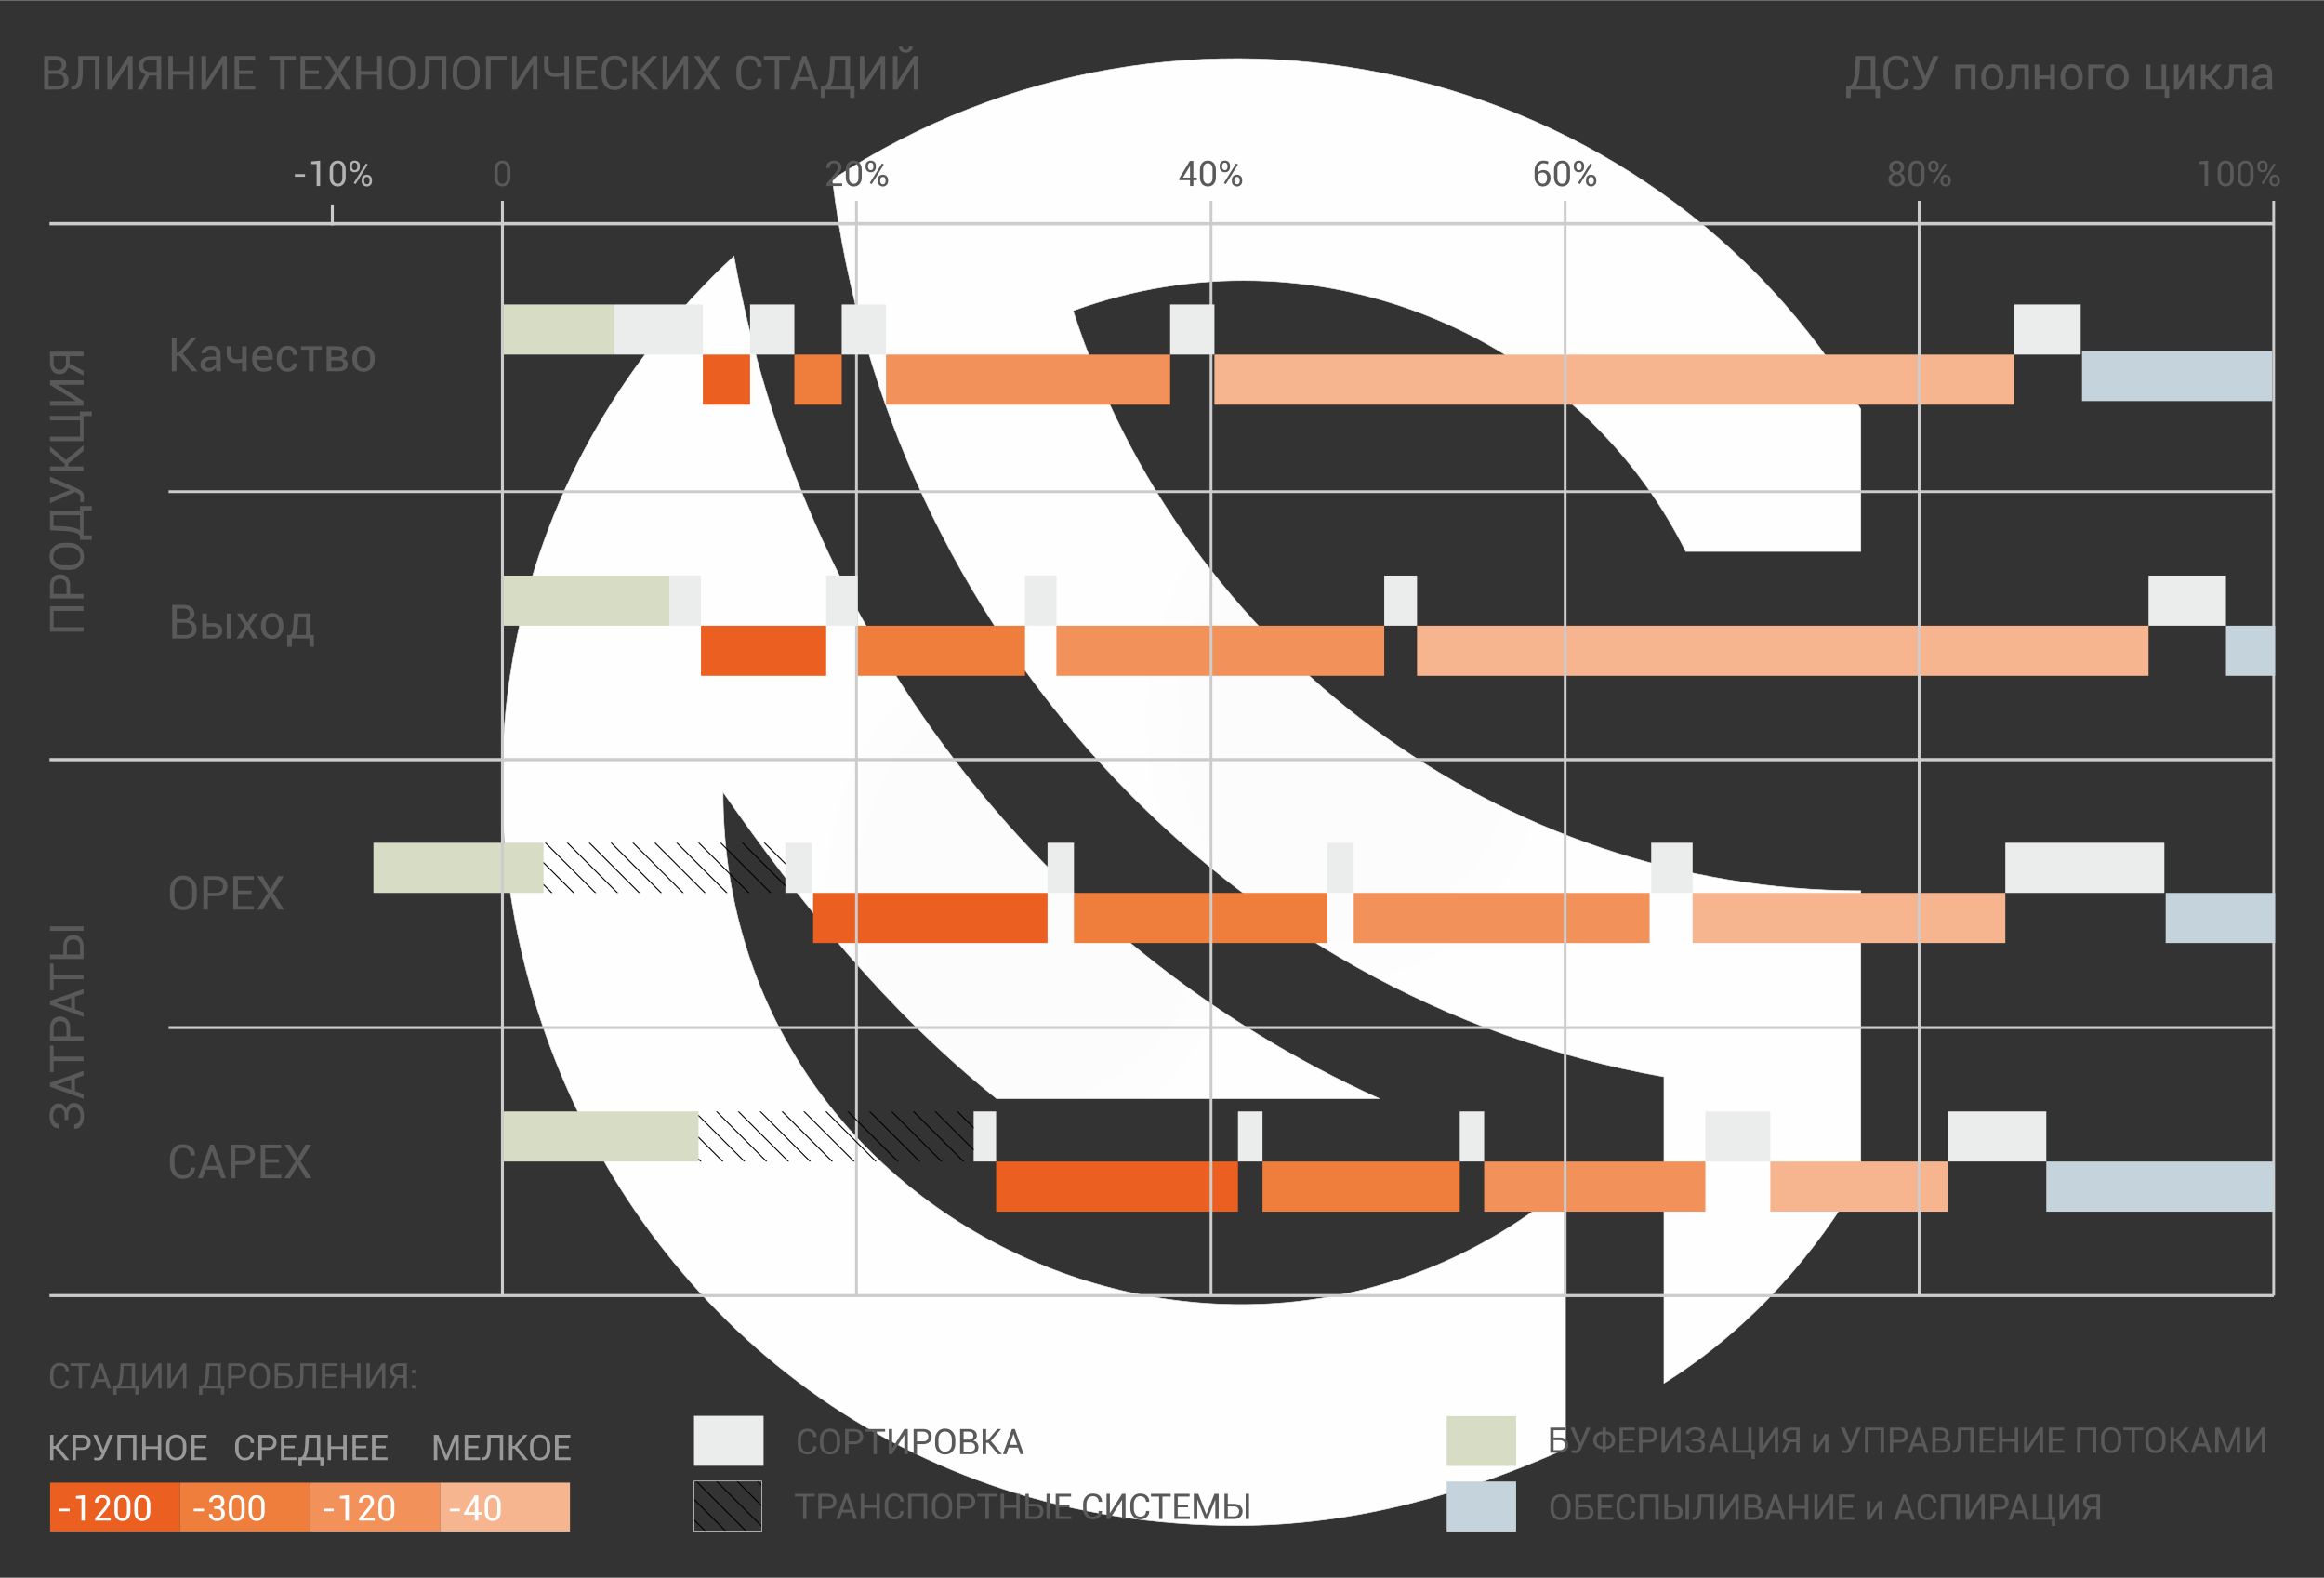 <?xml version="1.0" encoding="UTF-8"?>
<!DOCTYPE svg PUBLIC "-//W3C//DTD SVG 1.1//EN" "http://www.w3.org/Graphics/SVG/1.1/DTD/svg11.dtd">
<!-- Creator: CorelDRAW X7 -->
<svg xmlns="http://www.w3.org/2000/svg" xml:space="preserve" width="1600px" height="1086px" version="1.1" shape-rendering="geometricPrecision" text-rendering="geometricPrecision" image-rendering="optimizeQuality" fill-rule="evenodd" clip-rule="evenodd"
viewBox="0 0 16000 10857"
 xmlns:xlink="http://www.w3.org/1999/xlink">
 <rect x="0" y="0" width="16000" height="10857" fill="#333333" stroke="none"/>
 <defs>
     <radialGradient id="id0" gradientUnits="userSpaceOnUse" gradientTransform="matrix(0.838 -0 -0 1 1154 0)" cx="7117.71" cy="6129.23" r="1835.67" fx="7117.71" fy="6129.23">
      <stop offset="0" stop-opacity="1" stop-color="#FCFCFC"/>
      <stop offset="0.722" stop-opacity="1" stop-color="#FCFCFC"/>
      <stop offset="1" stop-opacity="1" stop-color="#FEFEFE"/>
     </radialGradient>
     <radialGradient id="id1" gradientUnits="userSpaceOnUse" gradientTransform="matrix(0.777 -0 -0 1 2072 0)" cx="9271.28" cy="4959.98" r="1915.55" fx="9271.28" fy="4959.98">
      <stop offset="0" stop-opacity="1" stop-color="#FCFCFC"/>
      <stop offset="0.722" stop-opacity="1" stop-color="#FCFCFC"/>
      <stop offset="1" stop-opacity="1" stop-color="#FEFEFE"/>
     </radialGradient>
     <clipPath id="id2">
      <path d="M5244 10536l-466 0 0 -344 466 0 0 344z"/>
     </clipPath>
     <clipPath id="id3">
      <path d="M5244 10536l-466 0 0 -344 466 0 0 344z"/>
     </clipPath>
     <clipPath id="id4">
      <path d="M5244 10536l-466 0 0 -344 466 0 0 344z"/>
     </clipPath>
     <clipPath id="id5">
      <path d="M6703 7993l-1894 0 0 -345 1894 0 0 345z"/>
     </clipPath>
     <clipPath id="id6">
      <path d="M6703 7993l-1894 0 0 -345 1894 0 0 345z"/>
     </clipPath>
     <clipPath id="id7">
      <path d="M6703 7993l-1894 0 0 -345 1894 0 0 345z"/>
     </clipPath>
     <clipPath id="id8">
      <path d="M5407 6144l-1665 0 0 -345 1665 0 0 345z"/>
     </clipPath>
     <clipPath id="id9">
      <path d="M5407 6144l-1665 0 0 -345 1665 0 0 345z"/>
     </clipPath>
     <clipPath id="id10">
      <path d="M5407 6144l-1665 0 0 -345 1665 0 0 345z"/>
     </clipPath>
 </defs>
 <g id="Слой_x0020_1">
  <rect fill="none" width="16000" height="10857"/>
  <g id="_2223907683008">
   <g>
    <path fill="url(#id0)" fill-rule="nonzero" stroke="#EBECEC" stroke-width="4.262" d="M4978 5451c0,3013 3540,4595 5800,2712l0 1807c-678,302 -1431,528 -2260,528 -4594,0 -6779,-5649 -3465,-8737 452,2561 2109,4745 4444,5799l-2636 0c-753,-602 -1356,-1355 -1883,-2109l0 0z"/>
    <path fill="url(#id1)" fill-rule="nonzero" stroke="#EBECEC" stroke-width="4.262" d="M12811 2815l0 979 -1205 0c-753,-1506 -2561,-2259 -4218,-1657 753,2335 2938,3992 5423,3992l0 1959c-301,527 -753,1054 -1355,1431l0 -2109c-3013,-528 -5348,-3088 -5725,-6176 2410,-1582 5649,-829 7080,1581z"/>
   </g>
   <rect fill="#F7B58F" x="8361" y="2439" width="5506" height="345"/>
   <rect fill="#F7B58F" x="9756" y="4305" width="5036" height="345"/>
   <polygon fill="#F2915A" fill-rule="nonzero" points="9530,4650 7273,4650 7273,4305 9530,4305 "/>
   <polygon fill="#EF7D3C" fill-rule="nonzero" points="7057,4650 5904,4650 5904,4305 7057,4305 "/>
   <polygon fill="#EB6020" fill-rule="nonzero" points="5688,4650 4826,4650 4826,4305 5688,4305 "/>
   <polygon fill="#EB6020" fill-rule="nonzero" points="7212,6489 5598,6489 5598,6144 7212,6144 "/>
   <polygon fill="#EF7D3C" fill-rule="nonzero" points="9138,6489 7394,6489 7394,6144 9138,6144 "/>
   <polygon fill="#F2915A" fill-rule="nonzero" points="11357,6489 9320,6489 9320,6144 11357,6144 "/>
   <rect fill="#F7B58F" x="11653" y="6144" width="2153" height="345"/>
   <polygon fill="#EB6020" fill-rule="nonzero" points="8523,8338 6858,8338 6858,7993 8523,7993 "/>
   <polygon fill="#EF7D3C" fill-rule="nonzero" points="10050,8338 8692,8338 8692,7993 10050,7993 "/>
   <polygon fill="#F2915A" fill-rule="nonzero" points="11741,8338 10218,8338 10218,7993 11741,7993 "/>
   <rect fill="#F7B58F" x="12188" y="7993" width="1224" height="345"/>
   <g>
    <g clip-path="url(#id2)">
    </g>
    <g clip-path="url(#id3)">
     <line fill="none" stroke="black" stroke-width="7.104" x1="5071" y1="10752" x2="4621" y2= "10302" />
     <line id="1" fill="none" stroke="black" stroke-width="7.104" x1="5142" y1="10682" x2="4691" y2= "10231" />
     <line id="2" fill="none" stroke="black" stroke-width="7.104" x1="5212" y1="10612" x2="4761" y2= "10161" />
     <line id="3" fill="none" stroke="black" stroke-width="7.104" x1="5282" y1="10541" x2="4831" y2= "10091" />
     <line id="4" fill="none" stroke="black" stroke-width="7.104" x1="5352" y1="10471" x2="4902" y2= "10020" />
     <line id="5" fill="none" stroke="black" stroke-width="7.104" x1="5423" y1="10401" x2="4972" y2= "9950" />
     <line id="6" fill="none" stroke="black" stroke-width="7.104" x1="5493" y1="10330" x2="5042" y2= "9880" />
    </g>
    <g clip-path="url(#id4)">
    </g>
    <polygon id="7" fill="none" stroke="#EBECEC" stroke-width="4.262" points="5244,10536 4778,10536 4778,10192 5244,10192 "/>
   </g>
   <polygon fill="#EBECEC" fill-rule="nonzero" points="5257,10087 4778,10087 4778,9743 5257,9743 "/>
   <path fill="#595959" fill-rule="nonzero" d="M5622 9952l0 0c0,17 -6,30 -17,41 -12,11 -28,16 -47,16 -19,0 -35,-6 -48,-20 -12,-14 -18,-32 -18,-53l0 -31c0,-21 6,-39 18,-53 13,-14 29,-21 48,-21 20,0 35,6 47,16 12,10 17,24 17,41l0 1 -23 0c0,-12 -3,-22 -11,-29 -7,-7 -17,-10 -30,-10 -13,0 -23,5 -31,16 -8,10 -12,23 -12,39l0 31c0,16 4,29 12,39 8,11 18,16 31,16 13,0 23,-3 30,-10 8,-7 11,-17 11,-29l23 0z"/>
   <path id="1" fill="#595959" fill-rule="nonzero" d="M5784 9936c0,21 -6,39 -19,53 -13,14 -30,20 -51,20 -20,0 -37,-6 -50,-20 -12,-14 -19,-32 -19,-53l0 -31c0,-21 7,-39 19,-53 13,-14 30,-21 50,-21 21,0 38,7 51,21 13,14 19,32 19,53l0 31zm-23 -31c0,-16 -4,-29 -13,-39 -8,-10 -20,-15 -34,-15 -14,0 -25,5 -33,15 -8,10 -12,23 -12,39l0 31c0,16 4,29 12,39 8,10 19,15 33,15 14,0 26,-5 34,-15 9,-10 13,-23 13,-39l0 -31z"/>
   <path id="2" fill="#595959" fill-rule="nonzero" d="M5842 9938l0 69 -24 0 0 -173 66 0c19,0 33,5 44,14 10,10 15,22 15,38 0,15 -5,28 -15,37 -11,10 -25,15 -44,15l-42 0zm0 -19l42 0c12,0 21,-3 27,-9 5,-6 8,-14 8,-24 0,-10 -3,-18 -8,-24 -6,-6 -15,-10 -27,-10l-42 0 0 67z"/>
   <polygon id="3" fill="#595959" fill-rule="nonzero" points="6094,9852 6037,9852 6037,10007 6014,10007 6014,9852 5957,9852 5957,9834 6094,9834 "/>
   <polygon id="4" fill="#595959" fill-rule="nonzero" points="6226,9834 6250,9834 6250,10007 6226,10007 6226,9875 6226,9875 6142,10007 6119,10007 6119,9834 6142,9834 6142,9966 6143,9966 "/>
   <path id="5" fill="#595959" fill-rule="nonzero" d="M6313 9938l0 69 -23 0 0 -173 66 0c18,0 33,5 43,14 10,10 15,22 15,38 0,15 -5,28 -15,37 -10,10 -25,15 -43,15l-43 0zm0 -19l43 0c12,0 20,-3 26,-9 6,-6 9,-14 9,-24 0,-10 -3,-18 -9,-24 -6,-6 -14,-10 -26,-10l-43 0 0 67z"/>
   <path id="6" fill="#595959" fill-rule="nonzero" d="M6577 9936c0,21 -7,39 -20,53 -13,14 -30,20 -51,20 -20,0 -37,-6 -49,-20 -13,-14 -19,-32 -19,-53l0 -31c0,-21 6,-39 19,-53 12,-14 29,-21 49,-21 21,0 38,7 51,21 13,14 20,32 20,53l0 31zm-24 -31c0,-16 -4,-29 -13,-39 -8,-10 -20,-15 -34,-15 -14,0 -25,5 -33,15 -8,10 -12,23 -12,39l0 31c0,16 4,29 12,39 8,10 19,15 33,15 14,0 26,-5 35,-15 8,-10 12,-23 12,-39l0 -31z"/>
   <path id="7" fill="#595959" fill-rule="nonzero" d="M6610 10007l0 -173 57 0c18,0 32,4 42,12 11,7 16,19 16,35 0,7 -3,14 -7,20 -5,6 -11,10 -18,13 11,2 20,7 26,15 7,8 10,18 10,29 0,16 -5,28 -15,36 -10,9 -24,13 -42,13l-69 0zm24 -81l0 63 45 0c11,0 19,-3 25,-8 6,-6 9,-13 9,-23 0,-9 -3,-17 -9,-23 -6,-6 -14,-9 -25,-9l-1 0 -44 0zm0 -19l38 0c9,0 16,-2 21,-7 6,-5 8,-11 8,-20 0,-9 -3,-16 -9,-21 -5,-4 -14,-7 -25,-7l-33 0 0 55z"/>
   <polygon id="8" fill="#595959" fill-rule="nonzero" points="6804,9929 6789,9929 6789,10007 6765,10007 6765,9834 6789,9834 6789,9910 6802,9910 6866,9834 6892,9834 6892,9834 6822,9916 6897,10006 6897,10007 6869,10007 "/>
   <path id="9" fill="#595959" fill-rule="nonzero" d="M7009 9962l-65 0 -15 45 -24 0 62 -173 20 0 61 173 -23 0 -16 -45zm-58 -19l52 0 -25 -75 -1 0 -26 75z"/>
   <polygon fill="#F2915A" fill-rule="nonzero" points="8056,2784 6100,2784 6100,2439 8056,2439 "/>
   <rect fill="#F7B58F" x="3029" y="10203" width="895" height="336"/>
   <polygon fill="#D7DCC4" fill-rule="nonzero" points="2571,6144 3742,6144 3742,5799 2571,5799 "/>
   <g id="_2223907714368">
    <polygon fill="#CCCCCC" fill-rule="nonzero" points="5887,8916 5887,1381 5906,1381 5906,8916 "/>
   </g>
   <g id="_2223907713664">
    <polygon fill="#CCCCCC" fill-rule="nonzero" points="8328,8916 8328,1381 8347,1381 8347,8916 "/>
   </g>
   <g id="_2223907714048">
    <polygon fill="#CCCCCC" fill-rule="nonzero" points="10766,8916 10766,1381 10785,1381 10785,8916 "/>
   </g>
   <g id="_2223907714176">
    <polygon fill="#CCCCCC" fill-rule="nonzero" points="13203,8916 13203,1381 13223,1381 13223,8916 "/>
   </g>
   <g id="_2223907714496">
    <polygon fill="#CCCCCC" fill-rule="nonzero" points="15644,8916 15644,1381 15663,1381 15663,8916 "/>
   </g>
   <polygon fill="#D7DCC4" fill-rule="nonzero" points="4229,2439 3458,2439 3458,2094 4229,2094 "/>
   <polygon fill="#D7DCC4" fill-rule="nonzero" points="4610,4305 3458,4305 3458,3960 4610,3960 "/>
   <polygon fill="#EBECEC" fill-rule="nonzero" points="15325,4305 14792,4305 14792,3960 15325,3960 "/>
   <polygon fill="#EB6020" fill-rule="nonzero" points="5164,2784 4839,2784 4839,2439 5164,2439 "/>
   <polygon fill="#EF7D3C" fill-rule="nonzero" points="5795,2784 5469,2784 5469,2439 5795,2439 "/>
   <path fill="#595959" fill-rule="nonzero" d="M3514 1218c0,20 -5,35 -15,47 -10,11 -23,17 -40,17 -17,0 -30,-6 -40,-17 -10,-12 -15,-27 -15,-47l0 -51c0,-19 5,-35 15,-46 10,-12 23,-17 40,-17 16,0 30,5 40,17 10,11 15,27 15,46l0 51zm-24 -56c0,-12 -2,-22 -8,-29 -5,-7 -13,-11 -23,-11 -10,0 -18,4 -24,11 -5,7 -8,17 -8,29l0 61c0,12 3,22 8,29 6,8 14,11 24,11 10,0 18,-3 23,-11 6,-7 8,-17 8,-29l0 -61z"/>
   <path fill="#595959" fill-rule="nonzero" d="M5798 1279l-108 0 0 -16 54 -65c10,-11 17,-21 20,-28 4,-7 5,-14 5,-21 0,-8 -2,-14 -7,-19 -4,-5 -11,-8 -19,-8 -10,0 -18,3 -23,9 -6,7 -9,15 -9,24l-22 0 0 -1c-1,-14 4,-26 14,-36 10,-10 23,-14 40,-14 15,0 27,4 36,12 9,9 14,20 14,34 0,9 -3,18 -8,26 -5,9 -13,20 -23,33l-43 51 0 1 79 0 0 18z"/>
   <path id="1" fill="#595959" fill-rule="nonzero" d="M5933 1218c0,20 -5,35 -15,47 -10,11 -23,17 -40,17 -17,0 -30,-6 -40,-17 -10,-12 -15,-27 -15,-47l0 -51c0,-19 5,-35 15,-46 10,-12 23,-17 40,-17 16,0 30,5 40,17 10,11 15,27 15,46l0 51zm-23 -56c0,-12 -3,-22 -9,-29 -5,-7 -13,-11 -23,-11 -10,0 -18,4 -24,11 -5,7 -8,17 -8,29l0 61c0,12 3,22 9,29 5,8 13,11 23,11 10,0 18,-3 23,-11 6,-7 9,-17 9,-29l0 -61z"/>
   <path id="2" fill="#595959" fill-rule="nonzero" d="M5959 1139c0,-10 3,-18 9,-25 7,-7 16,-10 27,-10 10,0 19,3 26,10 6,7 9,15 9,25l0 10c0,10 -3,18 -9,25 -7,7 -15,10 -26,10 -11,0 -20,-3 -26,-10 -7,-7 -10,-15 -10,-25l0 -10zm17 10c0,5 2,10 5,14 3,5 8,7 14,7 6,0 10,-2 13,-6 3,-5 5,-9 5,-15l0 -10c0,-5 -2,-10 -5,-15 -3,-4 -8,-6 -13,-6 -6,0 -11,2 -14,6 -3,5 -5,10 -5,15l0 10zm67 88c0,-10 3,-19 9,-26 7,-6 15,-10 26,-10 11,0 20,4 26,10 7,7 10,16 10,26l0 9c0,10 -3,19 -10,25 -6,7 -15,11 -25,11 -11,0 -20,-4 -27,-11 -6,-6 -9,-15 -9,-25l0 -9zm17 9c0,6 1,11 5,15 3,4 8,6 14,6 5,0 10,-2 13,-6 3,-4 5,-9 5,-15l0 -9c0,-6 -2,-11 -5,-15 -3,-4 -8,-6 -14,-6 -6,0 -10,2 -13,6 -4,4 -5,9 -5,15l0 9zm-59 20l-13 -8 84 -135 13 8 -84 135z"/>
   <path fill="#595959" fill-rule="nonzero" d="M8216 1221l24 0 0 18 -24 0 0 40 -23 0 0 -40 -74 0 0 -13 73 -120 24 0 0 115zm-72 0l49 0 0 -81 -1 0 -2 6 -46 75z"/>
   <path id="1" fill="#595959" fill-rule="nonzero" d="M8371 1218c0,20 -5,35 -15,47 -10,11 -23,17 -40,17 -17,0 -30,-6 -40,-17 -10,-12 -15,-27 -15,-47l0 -51c0,-19 5,-35 15,-46 10,-12 23,-17 40,-17 17,0 30,5 40,17 10,11 15,27 15,46l0 51zm-23 -56c0,-12 -3,-22 -9,-29 -5,-7 -13,-11 -23,-11 -10,0 -18,4 -24,11 -5,7 -8,17 -8,29l0 61c0,12 3,22 9,29 5,8 13,11 23,11 10,0 18,-3 23,-11 6,-7 9,-17 9,-29l0 -61z"/>
   <path id="2" fill="#595959" fill-rule="nonzero" d="M8397 1139c0,-10 3,-18 10,-25 6,-7 15,-10 26,-10 10,0 19,3 26,10 6,7 9,15 9,25l0 10c0,10 -3,18 -9,25 -7,7 -15,10 -26,10 -11,0 -20,-3 -26,-10 -7,-7 -10,-15 -10,-25l0 -10zm17 10c0,5 2,10 5,14 3,5 8,7 14,7 6,0 10,-2 13,-6 3,-5 5,-9 5,-15l0 -10c0,-5 -2,-10 -5,-15 -3,-4 -8,-6 -13,-6 -6,0 -11,2 -14,6 -3,5 -5,10 -5,15l0 10zm67 88c0,-10 3,-19 9,-26 7,-6 15,-10 26,-10 11,0 20,4 26,10 7,7 10,16 10,26l0 9c0,10 -3,19 -10,25 -6,7 -15,11 -25,11 -11,0 -20,-4 -27,-11 -6,-6 -9,-15 -9,-25l0 -9zm17 9c0,6 2,11 5,15 3,4 8,6 14,6 5,0 10,-2 13,-6 3,-4 5,-9 5,-15l0 -9c0,-6 -2,-11 -5,-15 -3,-4 -8,-6 -14,-6 -6,0 -10,2 -13,6 -3,4 -5,9 -5,15l0 9zm-59 20l-13 -8 84 -135 13 8 -84 135z"/>
   <path fill="#595959" fill-rule="nonzero" d="M10625 1104c6,0 13,0 20,2 6,1 12,3 16,5l-5 18c-4,-2 -9,-4 -14,-5 -5,-1 -11,-2 -17,-2 -11,0 -20,5 -27,14 -7,9 -10,21 -10,35l0 14c5,-5 10,-9 17,-12 7,-3 14,-4 21,-4 15,0 27,5 36,15 8,10 13,23 13,39 0,18 -5,32 -15,43 -9,10 -23,16 -39,16 -16,0 -29,-6 -40,-19 -11,-12 -16,-28 -16,-49l0 -40c0,-21 5,-37 17,-51 11,-13 26,-19 43,-19zm-6 82c-7,0 -14,2 -19,5 -5,3 -9,8 -12,13l0 12c0,15 3,26 9,35 7,8 15,12 24,12 10,0 17,-3 22,-11 6,-7 8,-17 8,-29 0,-11 -2,-20 -8,-27 -6,-6 -14,-10 -24,-10z"/>
   <path id="1" fill="#595959" fill-rule="nonzero" d="M10809 1218c0,20 -5,35 -15,47 -10,11 -23,17 -40,17 -17,0 -30,-6 -40,-17 -10,-12 -15,-27 -15,-47l0 -51c0,-19 5,-35 15,-46 10,-12 23,-17 40,-17 17,0 30,5 40,17 10,11 15,27 15,46l0 51zm-23 -56c0,-12 -3,-22 -9,-29 -5,-7 -13,-11 -23,-11 -10,0 -18,4 -24,11 -5,7 -8,17 -8,29l0 61c0,12 3,22 9,29 5,8 13,11 23,11 10,0 18,-3 23,-11 6,-7 9,-17 9,-29l0 -61z"/>
   <path id="2" fill="#595959" fill-rule="nonzero" d="M10835 1139c0,-10 3,-18 10,-25 6,-7 15,-10 26,-10 10,0 19,3 26,10 6,7 9,15 9,25l0 10c0,10 -3,18 -9,25 -7,7 -15,10 -26,10 -11,0 -20,-3 -26,-10 -7,-7 -10,-15 -10,-25l0 -10zm17 10c0,5 2,10 5,14 3,5 8,7 14,7 6,0 10,-2 13,-6 3,-5 5,-9 5,-15l0 -10c0,-5 -2,-10 -5,-15 -3,-4 -8,-6 -13,-6 -6,0 -11,2 -14,6 -3,5 -5,10 -5,15l0 10zm67 88c0,-10 3,-19 9,-26 7,-6 16,-10 26,-10 11,0 20,4 26,10 7,7 10,16 10,26l0 9c0,10 -3,19 -10,25 -6,7 -15,11 -25,11 -11,0 -20,-4 -27,-11 -6,-6 -9,-15 -9,-25l0 -9zm17 9c0,6 2,11 5,15 3,4 8,6 14,6 5,0 10,-2 13,-6 3,-4 5,-9 5,-15l0 -9c0,-6 -2,-11 -5,-15 -3,-4 -8,-6 -14,-6 -5,0 -10,2 -13,6 -3,4 -5,9 -5,15l0 9zm-59 20l-13 -8 84 -135 13 8 -84 135z"/>
   <path fill="#595959" fill-rule="nonzero" d="M13109 1150c0,9 -2,17 -7,24 -6,7 -12,12 -21,16 10,3 18,8 24,16 6,7 9,16 9,26 0,16 -5,28 -16,37 -10,8 -23,13 -39,13 -17,0 -31,-5 -42,-13 -10,-9 -16,-21 -16,-37 0,-10 3,-19 9,-26 6,-8 15,-13 25,-17 -9,-3 -16,-8 -21,-15 -5,-7 -8,-15 -8,-24 0,-15 5,-26 15,-34 9,-8 22,-12 38,-12 14,0 26,4 36,12 9,8 14,19 14,34zm-18 81c0,-9 -3,-17 -10,-23 -6,-6 -13,-9 -22,-9 -10,0 -18,3 -25,9 -6,6 -9,14 -9,23 0,10 3,18 9,24 7,5 15,8 25,8 9,0 16,-3 22,-8 7,-6 10,-14 10,-24zm-5 -80c0,-9 -3,-15 -8,-21 -5,-5 -12,-8 -19,-8 -9,0 -16,3 -21,8 -6,5 -9,12 -9,21 0,8 3,16 9,21 5,6 12,8 21,8 8,0 14,-2 19,-8 5,-5 8,-13 8,-21z"/>
   <path id="1" fill="#595959" fill-rule="nonzero" d="M13250 1218c0,20 -5,35 -15,47 -10,11 -23,17 -40,17 -17,0 -30,-6 -40,-17 -10,-12 -15,-27 -15,-47l0 -51c0,-19 5,-35 14,-46 10,-12 24,-17 41,-17 16,0 30,5 40,17 10,11 15,27 15,46l0 51zm-24 -56c0,-12 -2,-22 -8,-29 -6,-7 -13,-11 -23,-11 -11,0 -18,4 -24,11 -5,7 -8,17 -8,29l0 61c0,12 3,22 8,29 6,8 14,11 24,11 10,0 18,-3 23,-11 6,-7 8,-17 8,-29l0 -61z"/>
   <path id="2" fill="#595959" fill-rule="nonzero" d="M13276 1139c0,-10 3,-18 9,-25 7,-7 15,-10 26,-10 11,0 20,3 26,10 7,7 10,15 10,25l0 10c0,10 -3,18 -10,25 -6,7 -15,10 -25,10 -11,0 -20,-3 -27,-10 -6,-7 -9,-15 -9,-25l0 -10zm17 10c0,5 2,10 5,14 3,5 8,7 14,7 5,0 10,-2 13,-6 3,-5 5,-9 5,-15l0 -10c0,-5 -2,-10 -5,-15 -3,-4 -8,-6 -14,-6 -6,0 -10,2 -13,6 -3,5 -5,10 -5,15l0 10zm66 88c0,-10 4,-19 10,-26 7,-6 15,-10 26,-10 11,0 20,4 26,10 7,7 10,16 10,26l0 9c0,10 -3,19 -10,25 -6,7 -15,11 -26,11 -11,0 -19,-4 -26,-11 -6,-6 -10,-15 -10,-25l0 -9zm18 9c0,6 1,11 5,15 3,4 7,6 13,6 6,0 11,-2 14,-6 3,-4 5,-9 5,-15l0 -9c0,-6 -2,-11 -5,-15 -4,-4 -8,-6 -14,-6 -6,0 -10,2 -13,6 -4,4 -5,9 -5,15l0 9zm-59 20l-13 -8 84 -135 13 8 -84 135z"/>
   <polygon fill="#595959" fill-rule="nonzero" points="15202,1279 15178,1279 15178,1128 15140,1128 15140,1110 15202,1104 "/>
   <path id="1" fill="#595959" fill-rule="nonzero" d="M15378 1218c0,20 -5,35 -15,47 -10,11 -23,17 -40,17 -17,0 -30,-6 -40,-17 -10,-12 -15,-27 -15,-47l0 -51c0,-19 5,-35 15,-46 10,-12 23,-17 40,-17 16,0 30,5 40,17 10,11 15,27 15,46l0 51zm-24 -56c0,-12 -2,-22 -8,-29 -5,-7 -13,-11 -23,-11 -10,0 -18,4 -24,11 -5,7 -8,17 -8,29l0 61c0,12 3,22 8,29 6,8 14,11 24,11 10,0 18,-3 23,-11 6,-7 8,-17 8,-29l0 -61z"/>
   <path id="2" fill="#595959" fill-rule="nonzero" d="M15515 1218c0,20 -5,35 -15,47 -10,11 -23,17 -40,17 -17,0 -30,-6 -40,-17 -10,-12 -15,-27 -15,-47l0 -51c0,-19 5,-35 15,-46 10,-12 23,-17 40,-17 16,0 30,5 40,17 10,11 15,27 15,46l0 51zm-23 -56c0,-12 -3,-22 -9,-29 -5,-7 -13,-11 -23,-11 -10,0 -18,4 -24,11 -5,7 -8,17 -8,29l0 61c0,12 3,22 9,29 5,8 13,11 23,11 10,0 18,-3 23,-11 6,-7 9,-17 9,-29l0 -61z"/>
   <path id="3" fill="#595959" fill-rule="nonzero" d="M15541 1139c0,-10 3,-18 9,-25 7,-7 16,-10 27,-10 10,0 19,3 26,10 6,7 9,15 9,25l0 10c0,10 -3,18 -9,25 -7,7 -15,10 -26,10 -11,0 -20,-3 -26,-10 -7,-7 -10,-15 -10,-25l0 -10zm17 10c0,5 2,10 5,14 3,5 8,7 14,7 6,0 10,-2 13,-6 3,-5 5,-9 5,-15l0 -10c0,-5 -2,-10 -5,-15 -3,-4 -8,-6 -13,-6 -6,0 -11,2 -14,6 -3,5 -5,10 -5,15l0 10zm67 88c0,-10 3,-19 9,-26 7,-6 15,-10 26,-10 11,0 20,4 26,10 7,7 10,16 10,26l0 9c0,10 -3,19 -10,25 -6,7 -15,11 -25,11 -11,0 -20,-4 -27,-11 -6,-6 -9,-15 -9,-25l0 -9zm17 9c0,6 1,11 5,15 3,4 7,6 14,6 5,0 10,-2 13,-6 3,-4 5,-9 5,-15l0 -9c0,-6 -2,-11 -5,-15 -3,-4 -8,-6 -14,-6 -6,0 -10,2 -13,6 -4,4 -5,9 -5,15l0 9zm-59 20l-13 -8 84 -135 13 8 -84 135z"/>
   <path fill="#595959" fill-rule="nonzero" d="M1186 4393l0 -231 76 0c24,0 42,5 56,16 14,10 21,26 21,47 0,10 -4,19 -10,26 -6,8 -14,14 -24,18 15,2 27,9 36,20 9,11 13,24 13,39 0,21 -7,37 -21,48 -13,11 -32,17 -55,17l-92 0zm31 -108l0 84 61 0c14,0 25,-4 33,-11 8,-7 12,-17 12,-30 0,-13 -4,-23 -12,-31 -8,-8 -19,-12 -33,-12l-2 0 -59 0zm0 -25l51 0c12,0 21,-3 28,-9 8,-7 11,-16 11,-27 0,-12 -4,-22 -12,-28 -7,-6 -19,-9 -33,-9l-45 0 0 73z"/>
   <path id="1" fill="#595959" fill-rule="nonzero" d="M1424 4287l43 0c20,0 36,5 47,14 11,10 17,23 17,38 0,16 -6,29 -17,39 -11,10 -27,15 -47,15l-74 0 0 -172 31 0 0 66zm169 106l-32 0 0 -172 32 0 0 172zm-169 -82l0 58 43 0c11,0 19,-3 25,-9 5,-5 8,-12 8,-20 0,-7 -3,-14 -8,-20 -6,-6 -14,-9 -25,-9l-43 0z"/>
   <polygon id="2" fill="#595959" fill-rule="nonzero" points="1703,4285 1739,4221 1776,4221 1720,4306 1777,4393 1741,4393 1703,4328 1665,4393 1629,4393 1686,4306 1631,4221 1667,4221 "/>
   <path id="3" fill="#595959" fill-rule="nonzero" d="M1797 4306c0,-26 7,-47 21,-63 14,-16 32,-25 56,-25 24,0 42,9 56,25 14,16 21,37 21,63l0 3c0,26 -7,47 -21,63 -13,16 -32,24 -56,24 -23,0 -42,-8 -56,-24 -14,-17 -21,-37 -21,-63l0 -3zm32 3c0,18 3,33 11,45 8,12 19,18 34,18 15,0 26,-6 34,-18 8,-12 12,-27 12,-45l0 -3c0,-18 -4,-33 -12,-45 -8,-12 -19,-18 -34,-18 -15,0 -26,6 -34,18 -8,12 -11,27 -11,45l0 3z"/>
   <path id="4" fill="#595959" fill-rule="nonzero" d="M1994 4369c8,0 14,-7 18,-21 4,-13 7,-34 8,-62l4 -65 114 0 0 148 23 0 0 81 -31 0 0 -57 -121 0 0 57 -32 0 0 -81 17 0zm58 -83c-2,20 -3,37 -5,50 -3,13 -6,24 -10,33l70 0 0 -120 -53 0 -2 37z"/>
   <polygon fill="#595959" fill-rule="nonzero" points="1235,2449 1215,2449 1215,2554 1183,2554 1183,2323 1215,2323 1215,2425 1232,2425 1317,2323 1353,2323 1353,2324 1259,2433 1360,2553 1359,2554 1321,2554 "/>
   <path id="1" fill="#595959" fill-rule="nonzero" d="M1491 2554c-1,-5 -2,-10 -3,-14 0,-4 0,-8 -1,-12 -5,8 -13,15 -22,21 -10,5 -20,8 -31,8 -17,0 -31,-5 -40,-14 -10,-9 -14,-21 -14,-37 0,-17 6,-30 20,-39 13,-9 31,-14 54,-14l33 0 0 -17c0,-10 -3,-18 -9,-24 -6,-5 -15,-8 -26,-8 -10,0 -18,2 -24,7 -7,5 -10,11 -10,18l-29 1 -1 -1c0,-13 5,-24 18,-34 12,-11 28,-16 48,-16 19,0 35,5 47,15 12,10 18,24 18,43l0 82c0,6 0,12 1,18 0,6 1,11 3,17l-32 0zm-52 -23c11,0 22,-3 31,-9 9,-6 15,-12 17,-20l0 -28 -35 0c-12,0 -22,4 -30,10 -7,6 -11,14 -11,22 0,8 2,14 7,18 5,5 12,7 21,7z"/>
   <path id="2" fill="#595959" fill-rule="nonzero" d="M1698 2554l-31 0 0 -62c-6,2 -12,3 -19,4 -6,1 -13,1 -20,1 -21,0 -37,-5 -49,-16 -12,-11 -18,-27 -18,-49l0 -50 32 0 0 50c0,14 3,24 9,31 6,6 14,9 26,9 7,0 14,0 20,-1 6,-1 12,-2 19,-3l0 -86 31 0 0 172z"/>
   <path id="3" fill="#595959" fill-rule="nonzero" d="M1814 2557c-24,0 -44,-8 -57,-24 -14,-15 -21,-36 -21,-62l0 -7c0,-24 7,-45 21,-61 14,-16 32,-24 52,-24 23,0 40,7 52,21 11,15 17,34 17,57l0 17 -110 0 0 1c0,17 4,31 11,42 8,10 20,16 35,16 11,0 20,-2 28,-5 8,-3 15,-7 21,-12l12 20c-6,6 -14,11 -24,15 -10,4 -23,6 -37,6zm-5 -153c-11,0 -20,4 -27,12 -7,9 -11,19 -13,33l1 0 77 0 0 -2c0,-13 -3,-23 -9,-31 -6,-8 -16,-12 -29,-12z"/>
   <path id="4" fill="#595959" fill-rule="nonzero" d="M1981 2533c10,0 18,-4 26,-10 7,-6 10,-14 10,-23l28 0 1 0c0,15 -6,28 -19,40 -13,11 -28,17 -46,17 -24,0 -42,-8 -56,-25 -13,-16 -19,-36 -19,-61l0 -6c0,-25 6,-45 20,-61 13,-17 31,-25 55,-25 19,0 35,6 47,18 13,12 18,26 18,43l0 1 -29 0c0,-10 -3,-19 -10,-26 -7,-8 -15,-11 -26,-11 -15,0 -26,6 -33,17 -7,12 -11,27 -11,44l0 6c0,18 4,32 11,44 7,12 18,18 33,18z"/>
   <polygon id="5" fill="#595959" fill-rule="nonzero" points="2215,2406 2159,2406 2159,2554 2127,2554 2127,2406 2072,2406 2072,2382 2215,2382 "/>
   <path id="6" fill="#595959" fill-rule="nonzero" d="M2249 2554l0 -172 68 0c23,0 40,4 53,12 12,8 18,20 18,35 0,9 -2,16 -7,22 -5,6 -12,11 -21,14 11,3 19,8 25,15 6,7 9,16 9,25 0,16 -5,28 -17,36 -12,9 -28,13 -49,13l-79 0zm32 -75l0 51 47 0c11,0 20,-3 26,-7 6,-4 9,-11 9,-19 0,-8 -3,-14 -9,-19 -6,-4 -15,-6 -26,-6l-47 0zm0 -24l36 0c13,0 23,-2 30,-6 7,-4 10,-10 10,-18 0,-8 -3,-14 -10,-18 -7,-4 -17,-7 -30,-7l-36 0 0 49z"/>
   <path id="7" fill="#595959" fill-rule="nonzero" d="M2426 2466c0,-25 7,-46 21,-62 14,-17 32,-25 56,-25 24,0 42,8 56,25 14,16 21,37 21,62l0 4c0,25 -7,46 -21,63 -13,16 -32,24 -56,24 -23,0 -42,-8 -56,-24 -14,-17 -21,-38 -21,-63l0 -4zm32 4c0,18 3,33 11,45 8,12 19,18 34,18 15,0 26,-6 34,-18 8,-12 12,-27 12,-45l0 -4c0,-18 -4,-33 -12,-44 -8,-12 -19,-18 -34,-18 -15,0 -26,6 -34,18 -8,11 -11,26 -11,44l0 4z"/>
   <polygon fill="#EBECEC" fill-rule="nonzero" points="13868,2439 14325,2439 14325,2094 13868,2094 "/>
   <polygon fill="#F2915A" fill-rule="nonzero" points="3029,10539 2134,10539 2134,10203 3029,10203 "/>
   <polygon fill="#D7DCC4" fill-rule="nonzero" points="4809,7993 3458,7993 3458,7648 4809,7648 "/>
   <path fill="#595959" fill-rule="nonzero" d="M1343 8034l0 1c0,22 -7,40 -23,55 -15,14 -36,22 -62,22 -26,0 -47,-10 -64,-28 -16,-19 -24,-42 -24,-71l0 -41c0,-28 8,-51 24,-70 17,-19 38,-28 64,-28 26,0 47,7 63,21 15,14 22,32 22,55l0 1 -30 0c0,-16 -5,-29 -15,-38 -9,-10 -22,-14 -40,-14 -17,0 -31,7 -41,21 -11,14 -16,31 -16,52l0 41c0,22 5,39 16,53 10,14 24,21 41,21 18,0 31,-4 40,-14 10,-9 15,-22 15,-39l30 0z"/>
   <path id="1" fill="#595959" fill-rule="nonzero" d="M1503 8049l-87 0 -21 59 -32 0 84 -231 26 0 82 231 -32 0 -20 -59zm-78 -26l69 0 -34 -99 -1 0 -34 99z"/>
   <path id="2" fill="#595959" fill-rule="nonzero" d="M1620 8016l0 92 -31 0 0 -231 88 0c25,0 44,7 58,20 13,12 20,29 20,50 0,21 -7,37 -20,50 -14,12 -33,19 -58,19l-57 0zm0 -25l57 0c16,0 27,-4 35,-12 8,-9 12,-19 12,-32 0,-13 -4,-24 -12,-32 -8,-9 -19,-13 -35,-13l-57 0 0 89z"/>
   <polygon id="3" fill="#595959" fill-rule="nonzero" points="1921,8001 1826,8001 1826,8084 1937,8084 1937,8108 1795,8108 1795,7877 1936,7877 1936,7902 1826,7902 1826,7977 1921,7977 "/>
   <polygon id="4" fill="#595959" fill-rule="nonzero" points="2050,7968 2104,7877 2142,7877 2069,7992 2144,8108 2106,8108 2051,8017 1996,8108 1958,8108 2033,7992 1959,7877 1997,7877 "/>
   <polygon fill="#EBECEC" fill-rule="nonzero" points="14088,7993 13412,7993 13412,7648 14088,7648 "/>
   <path fill="#595959" fill-rule="nonzero" d="M1355 6165c0,28 -9,51 -26,70 -18,19 -40,28 -68,28 -27,0 -49,-9 -66,-28 -17,-19 -25,-42 -25,-70l0 -41c0,-28 8,-52 25,-71 17,-18 39,-28 66,-28 28,0 50,10 68,28 17,19 26,42 26,71l0 41zm-31 -42c0,-21 -6,-38 -17,-52 -12,-13 -27,-20 -46,-20 -19,0 -33,7 -44,20 -11,14 -16,31 -16,52l0 42c0,21 5,38 16,52 11,14 25,20 44,20 19,0 34,-6 46,-20 11,-13 17,-31 17,-52l0 -42z"/>
   <path id="1" fill="#595959" fill-rule="nonzero" d="M1431 6167l0 92 -31 0 0 -230 88 0c25,0 44,6 58,19 13,12 20,29 20,50 0,21 -7,37 -20,50 -14,13 -33,19 -58,19l-57 0zm0 -24l57 0c16,0 28,-5 35,-13 8,-8 12,-19 12,-32 0,-13 -4,-23 -12,-32 -8,-8 -19,-13 -35,-13l-57 0 0 90z"/>
   <polygon id="2" fill="#595959" fill-rule="nonzero" points="1732,6152 1638,6152 1638,6235 1748,6235 1748,6259 1606,6259 1606,6029 1747,6029 1747,6053 1638,6053 1638,6128 1732,6128 "/>
   <polygon id="3" fill="#595959" fill-rule="nonzero" points="1861,6119 1915,6029 1953,6029 1880,6143 1955,6259 1917,6259 1862,6168 1807,6259 1769,6259 1844,6143 1771,6029 1808,6029 "/>
   <polygon fill="#EBECEC" fill-rule="nonzero" points="14901,6144 13806,6144 13806,5799 14901,5799 "/>
   <polygon fill="#EBECEC" fill-rule="nonzero" points="8361,2439 8056,2439 8056,2094 8361,2094 "/>
   <polygon fill="#EBECEC" fill-rule="nonzero" points="7273,4305 7057,4305 7057,3960 7273,3960 "/>
   <polygon fill="#EBECEC" fill-rule="nonzero" points="5469,2439 5164,2439 5164,2094 5469,2094 "/>
   <polygon fill="#EBECEC" fill-rule="nonzero" points="4839,2439 4229,2439 4229,2094 4839,2094 "/>
   <polygon fill="#EBECEC" fill-rule="nonzero" points="6100,2439 5795,2439 5795,2094 6100,2094 "/>
   <polygon fill="#EBECEC" fill-rule="nonzero" points="9756,4305 9530,4305 9530,3960 9756,3960 "/>
   <polygon fill="#EBECEC" fill-rule="nonzero" points="5904,4305 5688,4305 5688,3960 5904,3960 "/>
   <polygon fill="#EBECEC" fill-rule="nonzero" points="4826,4305 4610,4305 4610,3960 4826,3960 "/>
   <polygon fill="#EBECEC" fill-rule="nonzero" points="12188,7993 11741,7993 11741,7648 12188,7648 "/>
   <polygon fill="#EBECEC" fill-rule="nonzero" points="8692,7993 8523,7993 8523,7648 8692,7648 "/>
   <polygon fill="#EBECEC" fill-rule="nonzero" points="10218,7993 10050,7993 10050,7648 10218,7648 "/>
   <polygon fill="#EBECEC" fill-rule="nonzero" points="6858,7993 6703,7993 6703,7648 6858,7648 "/>
   <polygon fill="#EBECEC" fill-rule="nonzero" points="7394,6144 7212,6144 7212,5799 7394,5799 "/>
   <polygon fill="#EBECEC" fill-rule="nonzero" points="9320,6144 9138,6144 9138,5799 9320,5799 "/>
   <polygon fill="#EBECEC" fill-rule="nonzero" points="5589,6144 5407,6144 5407,5799 5589,5799 "/>
   <polygon fill="#EBECEC" fill-rule="nonzero" points="11653,6144 11368,6144 11368,5799 11653,5799 "/>
   <g>
    <g clip-path="url(#id5)">
    </g>
    <g clip-path="url(#id6)">
     <line fill="none" stroke="black" stroke-width="7.104" x1="5826" y1="9145" x2="4432" y2= "7751" />
     <line id="1" fill="none" stroke="black" stroke-width="7.104" x1="5902" y1="9069" x2="4508" y2= "7675" />
     <line id="2" fill="none" stroke="black" stroke-width="7.104" x1="5977" y1="8994" x2="4583" y2= "7600" />
     <line id="3" fill="none" stroke="black" stroke-width="7.104" x1="6052" y1="8919" x2="4658" y2= "7525" />
     <line id="4" fill="none" stroke="black" stroke-width="7.104" x1="6128" y1="8843" x2="4734" y2= "7449" />
     <line id="5" fill="none" stroke="black" stroke-width="7.104" x1="6203" y1="8768" x2="4809" y2= "7374" />
     <line id="6" fill="none" stroke="black" stroke-width="7.104" x1="6278" y1="8693" x2="4885" y2= "7299" />
     <line id="7" fill="none" stroke="black" stroke-width="7.104" x1="6354" y1="8617" x2="4960" y2= "7223" />
     <line id="8" fill="none" stroke="black" stroke-width="7.104" x1="6429" y1="8542" x2="5035" y2= "7148" />
     <line id="9" fill="none" stroke="black" stroke-width="7.104" x1="6504" y1="8466" x2="5111" y2= "7073" />
     <line id="10" fill="none" stroke="black" stroke-width="7.104" x1="6580" y1="8391" x2="5186" y2= "6997" />
     <line id="11" fill="none" stroke="black" stroke-width="7.104" x1="6655" y1="8316" x2="5261" y2= "6922" />
     <line id="12" fill="none" stroke="black" stroke-width="7.104" x1="6730" y1="8240" x2="5337" y2= "6847" />
     <line id="13" fill="none" stroke="black" stroke-width="7.104" x1="6806" y1="8165" x2="5412" y2= "6771" />
     <line id="14" fill="none" stroke="black" stroke-width="7.104" x1="6881" y1="8090" x2="5487" y2= "6696" />
     <line id="15" fill="none" stroke="black" stroke-width="7.104" x1="6957" y1="8014" x2="5563" y2= "6621" />
     <line id="16" fill="none" stroke="black" stroke-width="7.104" x1="7032" y1="7939" x2="5638" y2= "6545" />
     <line id="17" fill="none" stroke="black" stroke-width="7.104" x1="7107" y1="7864" x2="5713" y2= "6470" />
     <line id="18" fill="none" stroke="black" stroke-width="7.104" x1="7183" y1="7788" x2="5789" y2= "6394" />
    </g>
    <g clip-path="url(#id7)">
    </g>
   </g>
   <g>
    <g clip-path="url(#id8)">
    </g>
    <g clip-path="url(#id9)">
     <line fill="none" stroke="black" stroke-width="7.104" x1="4642" y1="7138" x2="3409" y2= "5905" />
     <line id="1" fill="none" stroke="black" stroke-width="7.104" x1="4718" y1="7063" x2="3485" y2= "5830" />
     <line id="2" fill="none" stroke="black" stroke-width="7.104" x1="4793" y1="6987" x2="3560" y2= "5754" />
     <line id="3" fill="none" stroke="black" stroke-width="7.104" x1="4868" y1="6912" x2="3635" y2= "5679" />
     <line id="4" fill="none" stroke="black" stroke-width="7.104" x1="4944" y1="6837" x2="3711" y2= "5604" />
     <line id="5" fill="none" stroke="black" stroke-width="7.104" x1="5019" y1="6761" x2="3786" y2= "5528" />
     <line id="6" fill="none" stroke="black" stroke-width="7.104" x1="5094" y1="6686" x2="3862" y2= "5453" />
     <line id="7" fill="none" stroke="black" stroke-width="7.104" x1="5170" y1="6611" x2="3937" y2= "5378" />
     <line id="8" fill="none" stroke="black" stroke-width="7.104" x1="5245" y1="6535" x2="4012" y2= "5302" />
     <line id="9" fill="none" stroke="black" stroke-width="7.104" x1="5320" y1="6460" x2="4088" y2= "5227" />
     <line id="10" fill="none" stroke="black" stroke-width="7.104" x1="5396" y1="6384" x2="4163" y2= "5152" />
     <line id="11" fill="none" stroke="black" stroke-width="7.104" x1="5471" y1="6309" x2="4238" y2= "5076" />
     <line id="12" fill="none" stroke="black" stroke-width="7.104" x1="5546" y1="6234" x2="4314" y2= "5001" />
     <line id="13" fill="none" stroke="black" stroke-width="7.104" x1="5622" y1="6158" x2="4389" y2= "4926" />
     <line id="14" fill="none" stroke="black" stroke-width="7.104" x1="5697" y1="6083" x2="4464" y2= "4850" />
     <line id="15" fill="none" stroke="black" stroke-width="7.104" x1="5772" y1="6008" x2="4540" y2= "4775" />
     <line id="16" fill="none" stroke="black" stroke-width="7.104" x1="5848" y1="5932" x2="4615" y2= "4700" />
    </g>
    <g clip-path="url(#id10)">
    </g>
   </g>
   <g>
    <polygon fill="#CCCCCC" fill-rule="nonzero" points="15654,5238 341,5238 341,5216 15654,5216 "/>
   </g>
   <g>
    <polygon fill="#CCCCCC" fill-rule="nonzero" points="15654,7081 1161,7081 1161,7061 15654,7061 "/>
   </g>
   <g>
    <polygon fill="#CCCCCC" fill-rule="nonzero" points="15654,8926 341,8926 341,8905 15654,8905 "/>
   </g>
   <g>
    <polygon fill="#CCCCCC" fill-rule="nonzero" points="15654,1550 341,1550 341,1527 15654,1527 "/>
   </g>
   <g>
    <polygon fill="#CCCCCC" fill-rule="nonzero" points="15654,3392 1161,3392 1161,3373 15654,3373 "/>
   </g>
   <g>
    <polygon fill="#CCCCCC" fill-rule="nonzero" points="3469,1381 3469,8916 3449,8916 3449,1381 "/>
   </g>
   <g>
    <path fill="#595959" fill-rule="nonzero" d="M407 7593c10,0 20,4 29,11 9,7 16,17 21,30 4,-15 11,-26 20,-33 9,-8 21,-11 34,-11 21,0 38,8 50,25 11,17 17,39 17,66 0,24 -5,44 -17,61 -11,18 -27,26 -49,25l-1 0 0 -30c12,0 22,-5 31,-15 8,-11 12,-24 12,-41 0,-19 -4,-34 -12,-44 -8,-11 -18,-16 -31,-16 -14,0 -24,5 -31,14 -7,10 -10,24 -10,43l0 29 -25 0 0 -29c0,-18 -3,-32 -10,-40 -7,-9 -17,-14 -29,-14 -12,0 -21,5 -29,15 -8,9 -11,23 -11,42 0,15 3,27 11,38 7,10 17,15 28,15l0 30 -1 0c-19,0 -34,-7 -46,-23 -11,-16 -17,-36 -17,-60 0,-27 6,-49 17,-64 12,-16 28,-24 49,-24z"/>
    <path id="1" fill="#595959" fill-rule="nonzero" d="M516 7422l0 86 59 21 0 32 -231 -83 0 -27 231 -82 0 32 -59 21zm-26 77l0 -69 -100 34 0 1 100 34z"/>
    <polygon id="2" fill="#595959" fill-rule="nonzero" points="369,7195 369,7271 575,7271 575,7302 369,7302 369,7377 344,7377 344,7195 "/>
    <path id="3" fill="#595959" fill-rule="nonzero" d="M483 7131l92 0 0 31 -231 0 0 -89c0,-24 7,-43 19,-57 13,-14 30,-21 50,-21 21,0 38,7 51,21 12,14 19,33 19,57l0 58zm-25 0l0 -58c0,-15 -4,-27 -12,-35 -9,-7 -19,-11 -32,-11 -13,0 -24,4 -32,11 -9,8 -13,20 -13,35l0 58 89 0z"/>
    <path id="4" fill="#595959" fill-rule="nonzero" d="M516 6858l0 87 59 21 0 31 -231 -83 0 -27 231 -81 0 32 -59 20zm-26 78l0 -69 -100 34 0 1 100 34z"/>
    <polygon id="5" fill="#595959" fill-rule="nonzero" points="369,6631 369,6707 575,6707 575,6738 369,6738 369,6814 344,6814 344,6631 "/>
    <path id="6" fill="#595959" fill-rule="nonzero" d="M436 6568l0 -57c0,-24 6,-44 19,-57 12,-14 29,-21 50,-21 21,0 38,7 51,21 13,14 19,33 19,57l0 88 -231 0 0 -31 92 0zm24 0l91 0 0 -57c0,-15 -5,-27 -14,-35 -9,-8 -20,-12 -33,-12 -12,0 -23,4 -31,12 -9,8 -13,20 -13,35l0 57zm115 -194l0 31 -231 0 0 -31 231 0z"/>
   </g>
   <g>
    <polygon fill="#595959" fill-rule="nonzero" points="575,4171 575,4203 369,4203 369,4315 575,4315 575,4346 344,4346 344,4171 "/>
    <path id="1" fill="#595959" fill-rule="nonzero" d="M483 4087l92 0 0 31 -231 0 0 -88c0,-25 7,-44 19,-58 13,-14 30,-20 50,-20 21,0 38,6 51,20 12,14 19,33 19,58l0 57zm-25 0l0 -57c0,-16 -4,-28 -12,-35 -9,-8 -19,-12 -32,-12 -13,0 -24,4 -32,12 -9,7 -13,19 -13,35l0 57 89 0z"/>
    <path id="2" fill="#595959" fill-rule="nonzero" d="M480 3735c29,0 52,9 71,27 18,17 27,40 27,68 0,27 -9,48 -27,65 -19,17 -42,26 -71,26l-41 0c-28,0 -51,-9 -70,-26 -19,-17 -28,-38 -28,-65 0,-28 9,-51 28,-68 19,-18 42,-27 70,-27l41 0zm-41 31c-21,0 -39,6 -52,18 -14,11 -20,26 -20,46 0,18 6,32 20,43 13,11 31,16 52,16l41 0c22,0 39,-5 53,-16 13,-11 20,-25 20,-43 0,-20 -7,-35 -20,-46 -14,-12 -31,-18 -53,-18l-41 0z"/>
    <path id="3" fill="#595959" fill-rule="nonzero" d="M632 3482l0 31 -57 0 0 170 57 0 0 31 -81 0 0 -17c0,-14 -10,-24 -29,-31 -19,-7 -47,-11 -84,-13l-94 -5 0 -135 207 0 0 -31 81 0zm-194 139c26,2 49,5 67,9 19,4 34,10 46,18l0 -103 -182 0 0 73 69 3z"/>
    <path id="4" fill="#595959" fill-rule="nonzero" d="M452 3383l31 -12 0 -1 -139 -55 0 -36 193 84c13,6 23,13 31,21 7,9 10,21 10,37 0,7 0,14 -1,20 -1,6 -3,10 -4,14l-23 -4c1,-4 2,-8 3,-13 1,-5 1,-10 1,-13 0,-9 -2,-16 -7,-21 -4,-5 -10,-9 -17,-13l-13 -6 -173 77 0 -35 108 -44z"/>
    <polygon id="5" fill="#595959" fill-rule="nonzero" points="471,3189 471,3209 575,3209 575,3240 344,3240 344,3209 446,3209 446,3192 344,3106 344,3071 345,3071 454,3164 574,3064 575,3065 575,3102 "/>
    <polygon id="6" fill="#595959" fill-rule="nonzero" points="344,3035 344,3004 551,3004 551,2892 344,2892 344,2861 550,2861 550,2831 632,2831 632,2862 575,2862 575,3035 "/>
    <polygon id="7" fill="#595959" fill-rule="nonzero" points="344,2647 344,2616 575,2616 575,2647 399,2647 399,2648 575,2759 575,2791 344,2791 344,2759 520,2759 520,2758 "/>
    <path id="8" fill="#595959" fill-rule="nonzero" d="M575 2550l0 33 -105 -54c-5,15 -13,26 -23,34 -10,7 -22,11 -36,11 -21,0 -38,-7 -49,-21 -12,-15 -18,-35 -18,-60l0 -74 231 0 0 31 -96 0 0 51 96 49zm-206 -100l0 43c0,16 4,29 11,37 7,9 17,13 30,13 13,0 24,-4 32,-13 8,-8 12,-21 12,-37l0 -43 -85 0z"/>
   </g>
   <g>
    <polygon fill="#CCCCCC" fill-rule="nonzero" points="2298,1406 2298,1550 2278,1550 2278,1406 "/>
   </g>
   <polygon fill="#B3B3B3" fill-rule="nonzero" points="2100,1215 2030,1215 2030,1197 2100,1197 "/>
   <polygon id="1" fill="#B3B3B3" fill-rule="nonzero" points="2204,1279 2180,1279 2180,1128 2143,1128 2143,1110 2204,1104 "/>
   <path id="2" fill="#B3B3B3" fill-rule="nonzero" d="M2380 1218c0,20 -5,35 -15,47 -10,11 -23,17 -40,17 -17,0 -30,-6 -40,-17 -10,-12 -15,-27 -15,-47l0 -51c0,-19 5,-35 15,-46 10,-12 23,-17 40,-17 17,0 30,5 40,17 10,11 15,27 15,46l0 51zm-23 -56c0,-12 -3,-22 -9,-29 -5,-7 -13,-11 -23,-11 -10,0 -18,4 -24,11 -5,7 -8,17 -8,29l0 61c0,12 3,22 9,29 5,8 13,11 23,11 10,0 18,-3 23,-11 6,-7 9,-17 9,-29l0 -61z"/>
   <path id="3" fill="#B3B3B3" fill-rule="nonzero" d="M2406 1139c0,-10 3,-18 10,-25 6,-7 15,-10 26,-10 11,0 19,3 26,10 6,7 9,15 9,25l0 10c0,10 -3,18 -9,25 -7,7 -15,10 -26,10 -11,0 -20,-3 -26,-10 -7,-7 -10,-15 -10,-25l0 -10zm17 10c0,5 2,10 5,14 3,5 8,7 14,7 6,0 10,-2 13,-6 4,-5 5,-9 5,-15l0 -10c0,-5 -2,-10 -5,-15 -3,-4 -7,-6 -13,-6 -6,0 -11,2 -14,6 -3,5 -5,10 -5,15l0 10zm67 88c0,-10 3,-19 9,-26 7,-6 16,-10 26,-10 11,0 20,4 26,10 7,7 10,16 10,26l0 9c0,10 -3,19 -9,25 -7,7 -16,11 -26,11 -11,0 -20,-4 -27,-11 -6,-6 -9,-15 -9,-25l0 -9zm17 9c0,6 2,11 5,15 3,4 8,6 14,6 5,0 10,-2 13,-6 3,-4 5,-9 5,-15l0 -9c0,-6 -2,-11 -5,-15 -3,-4 -8,-6 -14,-6 -5,0 -10,2 -13,6 -3,4 -5,9 -5,15l0 9zm-59 20l-13 -8 84 -135 13 8 -84 135z"/>
   <path fill="#595959" fill-rule="nonzero" d="M474 9500l0 0c1,17 -5,30 -17,41 -11,11 -27,17 -46,17 -20,0 -36,-7 -48,-21 -12,-14 -18,-32 -18,-53l0 -31c0,-21 6,-39 18,-53 12,-14 28,-21 48,-21 19,0 35,6 47,16 11,11 17,24 16,42l0 0 -22 0c0,-12 -4,-21 -11,-29 -7,-7 -17,-10 -30,-10 -13,0 -24,5 -31,16 -8,10 -12,23 -12,39l0 31c0,16 4,29 12,39 7,11 18,16 31,16 13,0 23,-3 30,-10 7,-7 11,-17 11,-29l22 0z"/>
   <polygon id="1" fill="#595959" fill-rule="nonzero" points="622,9400 565,9400 565,9555 542,9555 542,9400 486,9400 486,9382 622,9382 "/>
   <path id="2" fill="#595959" fill-rule="nonzero" d="M727 9510l-65 0 -16 45 -23 0 62 -173 20 0 61 173 -24 0 -15 -45zm-58 -19l51 0 -25 -74 -1 0 -25 74z"/>
   <path id="3" fill="#595959" fill-rule="nonzero" d="M954 9597l-23 0 0 -42 -128 0 0 43 -23 0 0 -61 12 0c11,0 19,-7 24,-22 5,-14 8,-35 10,-63l4 -70 100 0 0 155 24 0 0 60zm-105 -145c-1,20 -3,37 -6,51 -3,14 -8,25 -14,34l78 0 0 -137 -55 0 -3 52z"/>
   <polygon id="4" fill="#595959" fill-rule="nonzero" points="1089,9382 1112,9382 1112,9555 1089,9555 1089,9423 1088,9423 1005,9555 981,9555 981,9382 1005,9382 1005,9514 1006,9514 "/>
   <polygon id="5" fill="#595959" fill-rule="nonzero" points="1260,9382 1283,9382 1283,9555 1260,9555 1260,9423 1259,9423 1176,9555 1153,9555 1153,9382 1176,9382 1176,9514 1177,9514 "/>
   <path id="6" fill="#595959" fill-rule="nonzero" d="M1544 9597l-23 0 0 -42 -127 0 0 43 -24 0 0 -61 13 0c10,0 18,-7 23,-22 5,-14 8,-35 10,-63l4 -70 100 0 0 155 24 0 0 60zm-104 -145c-1,20 -4,37 -7,51 -3,14 -8,25 -14,34l78 0 0 -137 -55 0 -2 52z"/>
   <path id="7" fill="#595959" fill-rule="nonzero" d="M1595 9486l0 69 -24 0 0 -173 66 0c19,0 33,5 43,14 11,10 16,22 16,38 0,15 -5,28 -16,37 -10,10 -24,15 -43,15l-42 0zm0 -19l42 0c12,0 21,-3 27,-9 5,-6 8,-14 8,-24 0,-10 -3,-18 -8,-24 -6,-6 -15,-10 -27,-10l-42 0 0 67z"/>
   <path id="8" fill="#595959" fill-rule="nonzero" d="M1858 9484c0,21 -6,39 -20,53 -13,14 -30,21 -51,21 -20,0 -36,-7 -49,-21 -13,-14 -19,-32 -19,-53l0 -31c0,-21 6,-38 19,-53 13,-14 29,-21 49,-21 21,0 38,7 51,21 14,14 20,32 20,53l0 31zm-23 -31c0,-16 -5,-29 -13,-39 -9,-10 -20,-15 -35,-15 -13,0 -24,5 -32,15 -8,10 -12,23 -12,39l0 31c0,16 4,29 12,39 8,10 19,15 32,15 15,0 26,-5 35,-15 8,-10 13,-23 13,-39l0 -31z"/>
   <path id="9" fill="#595959" fill-rule="nonzero" d="M1997 9400l-83 0 0 50 43 0c19,0 33,5 43,15 10,9 16,22 16,37 0,16 -6,29 -16,38 -10,10 -24,15 -43,15l-66 0 0 -173 106 0 0 18zm-83 69l0 68 43 0c12,0 20,-4 26,-10 6,-7 9,-15 9,-25 0,-9 -3,-17 -9,-24 -5,-6 -14,-9 -26,-9l-43 0z"/>
   <path id="10" fill="#595959" fill-rule="nonzero" d="M2176 9382l0 173 -23 0 0 -155 -63 0 0 63c0,32 -4,55 -12,70 -8,15 -22,22 -41,22l-6 0 0 -18 5 0c11,0 19,-6 24,-17 4,-12 7,-30 7,-57l0 -81 109 0z"/>
   <polygon id="11" fill="#595959" fill-rule="nonzero" points="2311,9475 2240,9475 2240,9537 2323,9537 2323,9555 2216,9555 2216,9382 2322,9382 2322,9400 2240,9400 2240,9456 2311,9456 "/>
   <polygon id="12" fill="#595959" fill-rule="nonzero" points="2482,9555 2458,9555 2458,9479 2374,9479 2374,9555 2351,9555 2351,9382 2374,9382 2374,9460 2458,9460 2458,9382 2482,9382 "/>
   <polygon id="13" fill="#595959" fill-rule="nonzero" points="2630,9382 2653,9382 2653,9555 2630,9555 2630,9423 2629,9423 2546,9555 2523,9555 2523,9382 2546,9382 2546,9514 2547,9514 "/>
   <path id="14" fill="#595959" fill-rule="nonzero" d="M2703 9555l-25 0 41 -79c-11,-4 -20,-9 -26,-17 -5,-7 -8,-17 -8,-27 0,-16 5,-28 16,-37 11,-9 26,-13 45,-13l55 0 0 173 -23 0 0 -72 -39 0 -36 72zm75 -155l-32 0c-13,0 -22,3 -28,9 -7,5 -10,13 -10,22 0,10 3,18 10,24 6,6 15,9 28,9l32 0 0 -64z"/>
   <path id="15" fill="#595959" fill-rule="nonzero" d="M2860 9555l-24 0 0 -24 24 0 0 24zm0 -104l-24 0 0 -24 24 0 0 24z"/>
   <polygon fill="#EB6020" fill-rule="nonzero" points="1239,10539 345,10539 345,10203 1239,10203 "/>
   <polygon fill="#EF7D3C" fill-rule="nonzero" points="2134,10539 1239,10539 1239,10203 2134,10203 "/>
   <polygon fill="#FEFEFE" fill-rule="nonzero" points="480,10400 410,10400 410,10382 480,10382 "/>
   <polygon id="1" fill="#FEFEFE" fill-rule="nonzero" points="584,10464 561,10464 561,10313 523,10313 523,10295 584,10289 "/>
   <path id="2" fill="#FEFEFE" fill-rule="nonzero" d="M762 10464l-107 0 0 -16 54 -65c10,-11 16,-21 20,-28 3,-7 5,-14 5,-21 0,-8 -2,-14 -7,-19 -5,-5 -11,-8 -19,-8 -11,0 -18,3 -24,9 -5,7 -8,15 -8,24l-22 0 -1 -1c0,-14 5,-26 15,-36 9,-9 23,-14 40,-14 15,0 27,4 36,12 9,9 13,20 13,34 0,9 -2,18 -7,26 -5,9 -13,20 -23,33l-44 51 1 1 78 0 0 18z"/>
   <path id="3" fill="#FEFEFE" fill-rule="nonzero" d="M898 10403c0,20 -5,35 -15,47 -10,11 -24,17 -40,17 -17,0 -30,-6 -40,-17 -10,-12 -15,-27 -15,-47l0 -51c0,-19 4,-35 14,-46 10,-12 24,-17 40,-17 17,0 31,5 41,17 10,11 15,27 15,46l0 51zm-24 -56c0,-12 -3,-22 -8,-29 -6,-7 -13,-11 -24,-11 -10,0 -17,4 -23,11 -5,7 -8,17 -8,29l0 61c0,12 3,22 8,30 6,7 14,10 24,10 10,0 18,-3 23,-10 6,-8 8,-18 8,-30l0 -61z"/>
   <path id="4" fill="#FEFEFE" fill-rule="nonzero" d="M1035 10403c0,20 -5,35 -15,47 -10,11 -23,17 -40,17 -17,0 -30,-6 -40,-17 -10,-12 -15,-27 -15,-47l0 -51c0,-19 5,-35 15,-46 9,-12 23,-17 40,-17 16,0 30,5 40,17 10,11 15,27 15,46l0 51zm-24 -56c0,-12 -2,-22 -8,-29 -6,-7 -13,-11 -23,-11 -11,0 -18,4 -24,11 -5,7 -8,17 -8,29l0 61c0,12 3,22 8,30 6,7 14,10 24,10 10,0 18,-3 23,-10 6,-8 8,-18 8,-30l0 -61z"/>
   <polygon fill="#FEFEFE" fill-rule="nonzero" points="1405,10400 1334,10400 1334,10382 1405,10382 "/>
   <path id="1" fill="#FEFEFE" fill-rule="nonzero" d="M1493 10366c11,0 18,-3 22,-8 5,-5 7,-12 7,-22 0,-9 -3,-16 -7,-21 -5,-5 -12,-8 -21,-8 -9,0 -17,3 -23,8 -6,6 -8,13 -8,21l-23 0 0 0c-1,-13 4,-24 15,-34 10,-9 23,-13 39,-13 16,0 28,4 38,12 9,8 13,20 13,36 0,8 -2,15 -6,22 -4,6 -10,12 -18,15 9,4 15,9 20,16 5,7 7,16 7,26 0,16 -5,28 -15,37 -10,9 -23,14 -39,14 -15,0 -28,-5 -39,-13 -11,-9 -17,-20 -16,-35l0 0 22 0c0,8 3,15 9,21 6,6 14,8 24,8 9,0 17,-3 22,-8 6,-6 8,-14 8,-24 0,-10 -2,-19 -7,-24 -5,-5 -13,-8 -24,-8l-19 0 0 -18 19 0z"/>
   <path id="2" fill="#FEFEFE" fill-rule="nonzero" d="M1685 10403c0,20 -5,35 -15,47 -10,11 -23,17 -40,17 -17,0 -30,-6 -40,-17 -10,-12 -15,-27 -15,-47l0 -51c0,-19 5,-35 15,-46 10,-12 23,-17 40,-17 17,0 30,5 40,17 10,11 15,27 15,46l0 51zm-23 -56c0,-12 -3,-22 -9,-29 -5,-7 -13,-11 -23,-11 -10,0 -18,4 -24,11 -5,7 -8,17 -8,29l0 61c0,12 3,22 9,30 5,7 13,10 23,10 10,0 18,-3 23,-10 6,-8 9,-18 9,-30l0 -61z"/>
   <path id="3" fill="#FEFEFE" fill-rule="nonzero" d="M1822 10403c0,20 -5,35 -15,47 -10,11 -23,17 -40,17 -17,0 -30,-6 -40,-17 -10,-12 -15,-27 -15,-47l0 -51c0,-19 5,-35 15,-46 10,-12 23,-17 40,-17 17,0 30,5 40,17 10,11 15,27 15,46l0 51zm-23 -56c0,-12 -3,-22 -9,-29 -5,-7 -13,-11 -23,-11 -10,0 -18,4 -23,11 -6,7 -9,17 -9,29l0 61c0,12 3,22 9,30 5,7 13,10 23,10 10,0 18,-3 24,-10 5,-8 8,-18 8,-30l0 -61z"/>
   <polygon fill="#FEFEFE" fill-rule="nonzero" points="2298,10400 2227,10400 2227,10382 2298,10382 "/>
   <polygon id="1" fill="#FEFEFE" fill-rule="nonzero" points="2402,10464 2378,10464 2378,10313 2340,10313 2340,10295 2402,10289 "/>
   <path id="2" fill="#FEFEFE" fill-rule="nonzero" d="M2580 10464l-108 0 0 -16 54 -65c10,-11 17,-21 20,-28 4,-7 5,-14 5,-21 0,-8 -2,-14 -7,-19 -4,-5 -11,-8 -19,-8 -10,0 -18,3 -23,9 -6,7 -8,15 -8,24l-23 0 0 -1c-1,-14 4,-26 14,-36 10,-9 23,-14 40,-14 15,0 28,4 36,12 9,9 14,20 14,34 0,9 -3,18 -8,26 -5,9 -13,20 -23,33l-43 51 0 1 79 0 0 18z"/>
   <path id="3" fill="#FEFEFE" fill-rule="nonzero" d="M2715 10403c0,20 -5,35 -15,47 -10,11 -23,17 -40,17 -17,0 -30,-6 -40,-17 -10,-12 -15,-27 -15,-47l0 -51c0,-19 5,-35 15,-46 10,-12 23,-17 40,-17 17,0 30,5 40,17 10,11 15,27 15,46l0 51zm-23 -56c0,-12 -3,-22 -9,-29 -5,-7 -13,-11 -23,-11 -10,0 -18,4 -24,11 -5,7 -8,17 -8,29l0 61c0,12 3,22 9,30 5,7 13,10 23,10 10,0 18,-3 23,-10 6,-8 9,-18 9,-30l0 -61z"/>
   <polygon fill="#FEFEFE" fill-rule="nonzero" points="3167,10400 3097,10400 3097,10382 3167,10382 "/>
   <path id="1" fill="#FEFEFE" fill-rule="nonzero" d="M3293 10406l24 0 0 18 -24 0 0 40 -24 0 0 -40 -74 0 0 -13 73 -120 25 0 0 115zm-73 0l49 0 0 -81 0 0 -3 6 -46 75z"/>
   <path id="2" fill="#FEFEFE" fill-rule="nonzero" d="M3447 10403c0,20 -5,35 -15,47 -10,11 -23,17 -40,17 -17,0 -30,-6 -40,-17 -10,-12 -15,-27 -15,-47l0 -51c0,-19 5,-35 15,-46 10,-12 23,-17 40,-17 17,0 30,5 40,17 10,11 15,27 15,46l0 51zm-23 -56c0,-12 -3,-22 -8,-29 -6,-7 -14,-11 -24,-11 -10,0 -18,4 -23,11 -6,7 -9,17 -9,29l0 61c0,12 3,22 9,30 5,7 13,10 23,10 10,0 18,-3 24,-10 5,-8 8,-18 8,-30l0 -61z"/>
   <polygon fill="#999999" fill-rule="nonzero" points="383,9969 368,9969 368,10048 345,10048 345,9874 368,9874 368,9951 381,9951 445,9874 471,9874 472,9875 401,9957 477,10047 476,10048 448,10048 "/>
   <path id="1" fill="#999999" fill-rule="nonzero" d="M523 9978l0 70 -24 0 0 -174 67 0c18,0 32,5 43,15 10,9 15,22 15,37 0,16 -5,29 -15,38 -11,9 -25,14 -43,14l-43 0zm0 -18l43 0c11,0 20,-3 26,-10 6,-6 8,-14 8,-23 0,-10 -2,-18 -8,-24 -6,-7 -15,-10 -26,-10l-43 0 0 67z"/>
   <path id="2" fill="#999999" fill-rule="nonzero" d="M701 9955l9 23 1 0 41 -104 27 0 -63 145c-4,10 -9,18 -16,23 -6,5 -15,8 -28,8 -5,0 -9,0 -14,-1 -4,-1 -8,-2 -11,-3l3 -17c3,0 6,1 10,2 4,0 7,1 10,1 6,0 12,-2 16,-5 3,-4 7,-8 9,-13l5 -10 -58 -130 26 0 33 81z"/>
   <polygon id="3" fill="#999999" fill-rule="nonzero" points="939,10048 916,10048 916,9893 831,9893 831,10048 808,10048 808,9874 939,9874 "/>
   <polygon id="4" fill="#999999" fill-rule="nonzero" points="1110,10048 1087,10048 1087,9971 1003,9971 1003,10048 979,10048 979,9874 1003,9874 1003,9953 1087,9953 1087,9874 1110,9874 "/>
   <path id="5" fill="#999999" fill-rule="nonzero" d="M1283 9976c0,22 -7,39 -20,53 -13,14 -30,21 -51,21 -20,0 -37,-7 -49,-21 -13,-14 -19,-31 -19,-53l0 -30c0,-21 6,-39 19,-53 12,-14 29,-21 49,-21 21,0 38,7 51,21 13,14 20,32 20,53l0 30zm-24 -31c0,-15 -4,-28 -12,-39 -9,-10 -21,-15 -35,-15 -14,0 -24,5 -33,15 -8,11 -12,24 -12,39l0 31c0,16 4,30 12,40 9,10 19,15 33,15 15,0 26,-5 35,-15 8,-10 12,-23 12,-40l0 -31z"/>
   <polygon id="6" fill="#999999" fill-rule="nonzero" points="1411,9967 1340,9967 1340,10029 1423,10029 1423,10048 1317,10048 1317,9874 1422,9874 1422,9893 1340,9893 1340,9949 1411,9949 "/>
   <path fill="#999999" fill-rule="nonzero" d="M1749 9992l0 1c0,16 -5,30 -17,41 -12,11 -27,16 -47,16 -19,0 -35,-7 -47,-21 -13,-14 -19,-31 -19,-53l0 -30c0,-22 6,-39 19,-53 12,-14 28,-21 47,-21 20,0 36,5 47,16 12,10 17,24 17,41l0 1 -23 0c0,-12 -3,-22 -10,-29 -8,-7 -18,-11 -31,-11 -13,0 -23,6 -31,16 -8,11 -11,24 -11,39l0 31c0,16 3,29 11,40 8,10 18,16 31,16 13,0 23,-4 31,-11 7,-7 10,-17 10,-29l23 0z"/>
   <path id="1" fill="#999999" fill-rule="nonzero" d="M1803 9978l0 70 -24 0 0 -174 67 0c18,0 32,5 43,15 10,9 15,22 15,37 0,16 -5,29 -15,38 -11,9 -25,14 -43,14l-43 0zm0 -18l43 0c11,0 20,-3 26,-10 6,-6 9,-14 9,-23 0,-10 -3,-18 -9,-24 -6,-7 -15,-10 -26,-10l-43 0 0 67z"/>
   <polygon id="2" fill="#999999" fill-rule="nonzero" points="2029,9967 1958,9967 1958,10029 2041,10029 2041,10048 1934,10048 1934,9874 2040,9874 2040,9893 1958,9893 1958,9949 2029,9949 "/>
   <path id="3" fill="#999999" fill-rule="nonzero" d="M2229 10090l-24 0 0 -42 -127 0 0 42 -23 0 0 -61 12 0c11,0 18,-7 24,-21 5,-15 8,-36 10,-64l3 -70 101 0 0 155 24 0 0 61zm-105 -146c-1,20 -3,37 -6,51 -3,14 -8,26 -14,34l78 0 0 -136 -55 0 -3 51z"/>
   <polygon id="4" fill="#999999" fill-rule="nonzero" points="2387,10048 2363,10048 2363,9971 2279,9971 2279,10048 2256,10048 2256,9874 2279,9874 2279,9953 2363,9953 2363,9874 2387,9874 "/>
   <polygon id="5" fill="#999999" fill-rule="nonzero" points="2522,9967 2450,9967 2450,10029 2534,10029 2534,10048 2427,10048 2427,9874 2532,9874 2532,9893 2450,9893 2450,9949 2522,9949 "/>
   <polygon id="6" fill="#999999" fill-rule="nonzero" points="2656,9967 2585,9967 2585,10029 2668,10029 2668,10048 2561,10048 2561,9874 2667,9874 2667,9893 2585,9893 2585,9949 2656,9949 "/>
   <polygon fill="#999999" fill-rule="nonzero" points="3073,10015 3074,10015 3129,9874 3158,9874 3158,10048 3135,10048 3135,9918 3134,9918 3082,10048 3066,10048 3012,9913 3011,9914 3011,10048 2987,10048 2987,9874 3018,9874 "/>
   <polygon id="1" fill="#999999" fill-rule="nonzero" points="3293,9967 3222,9967 3222,10029 3306,10029 3306,10048 3199,10048 3199,9874 3304,9874 3304,9893 3222,9893 3222,9949 3293,9949 "/>
   <path id="2" fill="#999999" fill-rule="nonzero" d="M3464 9874l0 174 -23 0 0 -155 -63 0 0 63c0,32 -4,55 -12,70 -8,14 -22,22 -41,22l-6 0 0 -19 5 0c11,0 19,-5 23,-17 5,-11 8,-30 8,-56l0 -82 109 0z"/>
   <polygon id="3" fill="#999999" fill-rule="nonzero" points="3543,9969 3528,9969 3528,10048 3504,10048 3504,9874 3528,9874 3528,9951 3541,9951 3605,9874 3631,9874 3631,9875 3561,9957 3636,10047 3636,10048 3608,10048 "/>
   <path id="4" fill="#999999" fill-rule="nonzero" d="M3788 9976c0,22 -7,39 -20,53 -13,14 -30,21 -51,21 -20,0 -37,-7 -49,-21 -13,-14 -19,-31 -19,-53l0 -30c0,-21 6,-39 19,-53 12,-14 29,-21 49,-21 21,0 38,7 51,21 13,14 20,32 20,53l0 30zm-24 -31c0,-15 -4,-28 -13,-39 -8,-10 -20,-15 -34,-15 -14,0 -25,5 -33,15 -8,11 -12,24 -12,39l0 31c0,16 4,30 12,40 8,10 19,15 33,15 14,0 26,-5 34,-15 9,-10 13,-23 13,-40l0 -31z"/>
   <polygon id="5" fill="#999999" fill-rule="nonzero" points="3916,9967 3845,9967 3845,10029 3928,10029 3928,10048 3821,10048 3821,9874 3927,9874 3927,9893 3845,9893 3845,9949 3916,9949 "/>
   <path fill="#595959" fill-rule="nonzero" d="M10779 9842l-83 0 0 50 43 0c18,0 32,5 43,15 10,9 15,22 15,37 0,16 -5,29 -15,38 -11,10 -25,15 -43,15l-66 0 0 -173 106 0 0 18zm-83 69l0 68 43 0c11,0 20,-4 26,-10 6,-7 9,-15 9,-25 0,-9 -3,-17 -9,-24 -6,-6 -15,-9 -26,-9l-43 0z"/>
   <path id="1" fill="#595959" fill-rule="nonzero" d="M10872 9905l9 23 1 0 41 -104 27 0 -63 145c-4,10 -10,17 -16,23 -6,5 -16,8 -28,8 -5,0 -10,-1 -14,-2 -5,-1 -8,-2 -11,-3l3 -17c3,1 6,2 10,2 4,1 7,1 10,1 6,0 11,-1 15,-5 4,-3 7,-7 10,-13l4 -10 -58 -129 27 0 33 81z"/>
   <path id="2" fill="#595959" fill-rule="nonzero" d="M11056 9851c18,0 34,6 46,17 12,12 18,26 18,43 0,18 -6,32 -18,43 -12,12 -28,17 -46,18l0 25 -23 0 0 -25c-19,0 -34,-6 -46,-17 -12,-12 -18,-26 -18,-44 0,-17 6,-31 18,-43 12,-11 27,-17 46,-17l0 -27 23 0 0 27zm-64 60c0,13 3,23 10,31 7,7 17,11 30,11l1 -1 0 -82 -1 0c-13,0 -22,4 -29,11 -8,8 -11,18 -11,30zm105 0c0,-12 -4,-22 -11,-30 -7,-7 -17,-11 -29,-11l-1 0 0 82 1 1c12,0 22,-4 29,-11 7,-8 11,-18 11,-31z"/>
   <polygon id="3" fill="#595959" fill-rule="nonzero" points="11245,9917 11173,9917 11173,9979 11257,9979 11257,9997 11150,9997 11150,9824 11255,9824 11255,9842 11173,9842 11173,9898 11245,9898 "/>
   <path id="4" fill="#595959" fill-rule="nonzero" d="M11308 9928l0 69 -24 0 0 -173 67 0c18,0 32,5 43,14 10,10 15,22 15,38 0,16 -5,28 -15,38 -11,9 -25,14 -43,14l-43 0zm0 -19l43 0c11,0 20,-3 26,-9 6,-6 9,-14 9,-24 0,-10 -3,-18 -9,-24 -6,-6 -15,-10 -26,-10l-43 0 0 67z"/>
   <polygon id="5" fill="#595959" fill-rule="nonzero" points="11547,9824 11570,9824 11570,9997 11547,9997 11547,9865 11546,9865 11463,9997 11439,9997 11439,9824 11463,9824 11463,9956 11464,9956 "/>
   <path id="6" fill="#595959" fill-rule="nonzero" d="M11736 9871c0,8 -3,15 -8,22 -6,6 -13,12 -23,15 11,4 19,9 25,16 6,7 8,15 8,25 0,16 -6,28 -19,37 -12,9 -29,14 -49,14 -18,0 -34,-5 -46,-13 -13,-9 -19,-21 -19,-37l0 -1 23 0c0,9 3,17 11,23 8,6 18,9 31,9 14,0 25,-3 33,-9 8,-5 12,-13 12,-23 0,-10 -4,-18 -11,-23 -7,-5 -18,-8 -32,-8l-22 0 0 -18 22 0c13,0 24,-3 30,-8 7,-5 10,-13 10,-22 0,-8 -3,-16 -10,-21 -8,-6 -18,-9 -32,-9 -11,0 -21,3 -28,8 -8,6 -12,13 -12,21l-22 0 0 0c-1,-14 5,-26 17,-34 12,-9 27,-13 45,-13 20,0 36,4 48,12 12,9 18,21 18,37z"/>
   <path id="7" fill="#595959" fill-rule="nonzero" d="M11864 9953l-65 0 -15 44 -24 0 62 -173 20 0 61 173 -23 0 -16 -44zm-58 -20l52 0 -25 -74 -1 0 -26 74z"/>
   <polygon id="8" fill="#595959" fill-rule="nonzero" points="11928,9824 11951,9824 11951,9979 12036,9979 12036,9824 12059,9824 12059,9978 12081,9978 12081,10040 12058,10040 12058,9997 11928,9997 "/>
   <polygon id="9" fill="#595959" fill-rule="nonzero" points="12219,9824 12242,9824 12242,9997 12219,9997 12219,9865 12218,9865 12135,9997 12111,9997 12111,9824 12135,9824 12135,9956 12136,9956 "/>
   <path id="10" fill="#595959" fill-rule="nonzero" d="M12292 9997l-25 0 41 -78c-11,-5 -20,-10 -26,-18 -5,-7 -8,-16 -8,-27 0,-16 5,-28 16,-37 11,-9 26,-13 45,-13l55 0 0 173 -23 0 0 -72 -39 0 -36 72zm75 -155l-32 0c-13,0 -22,3 -28,9 -7,5 -10,13 -10,22 0,10 3,18 10,24 6,6 15,9 28,9l32 0 0 -64z"/>
   <polygon id="11" fill="#595959" fill-rule="nonzero" points="12564,9868 12588,9868 12588,9997 12564,9997 12564,9906 12564,9906 12507,9997 12484,9997 12484,9868 12507,9868 12507,9960 12508,9960 "/>
   <path id="12" fill="#595959" fill-rule="nonzero" d="M12733 9905l9 23 0 0 42 -104 27 0 -63 145c-4,10 -10,17 -16,23 -6,5 -16,8 -28,8 -5,0 -10,-1 -14,-2 -5,-1 -8,-2 -11,-3l3 -17c3,1 6,2 10,2 3,1 7,1 10,1 6,0 11,-1 15,-5 4,-3 7,-7 10,-13l4 -10 -58 -129 27 0 33 81z"/>
   <polygon id="13" fill="#595959" fill-rule="nonzero" points="12971,9997 12947,9997 12947,9842 12863,9842 12863,9997 12840,9997 12840,9824 12971,9824 "/>
   <path id="14" fill="#595959" fill-rule="nonzero" d="M13034 9928l0 69 -23 0 0 -173 66 0c19,0 33,5 43,14 10,10 16,22 16,38 0,16 -6,28 -16,38 -10,9 -24,14 -43,14l-43 0zm0 -19l43 0c12,0 21,-3 26,-9 6,-6 9,-14 9,-24 0,-10 -3,-18 -9,-24 -6,-6 -14,-10 -26,-10l-43 0 0 67z"/>
   <path id="15" fill="#595959" fill-rule="nonzero" d="M13239 9953l-65 0 -16 44 -24 0 63 -173 20 0 61 173 -24 0 -15 -44zm-59 -20l52 0 -25 -74 -1 0 -26 74z"/>
   <path id="16" fill="#595959" fill-rule="nonzero" d="M13303 9997l0 -173 57 0c18,0 32,4 42,12 10,8 15,19 15,35 0,7 -2,14 -6,20 -5,6 -11,10 -19,13 12,2 21,7 27,15 7,8 10,18 10,29 0,16 -5,28 -15,37 -11,8 -25,12 -42,12l-69 0zm24 -81l0 63 45 0c10,0 19,-3 25,-8 6,-5 9,-13 9,-23 0,-9 -3,-17 -9,-23 -7,-6 -15,-9 -25,-9l-1 0 -44 0zm0 -18l38 0c8,0 15,-3 21,-8 5,-4 8,-11 8,-20 0,-9 -3,-16 -9,-21 -6,-4 -14,-7 -25,-7l-33 0 0 56z"/>
   <path id="17" fill="#595959" fill-rule="nonzero" d="M13589 9824l0 173 -24 0 0 -155 -62 0 0 64c0,31 -4,54 -12,69 -9,15 -22,22 -41,22l-6 0 0 -18 4 0c11,0 19,-6 24,-17 5,-11 7,-30 7,-56l1 -82 109 0z"/>
   <polygon id="18" fill="#595959" fill-rule="nonzero" points="13724,9917 13652,9917 13652,9979 13736,9979 13736,9997 13629,9997 13629,9824 13734,9824 13734,9842 13652,9842 13652,9898 13724,9898 "/>
   <polygon id="19" fill="#595959" fill-rule="nonzero" points="13894,9997 13871,9997 13871,9921 13787,9921 13787,9997 13763,9997 13763,9824 13787,9824 13787,9902 13871,9902 13871,9824 13894,9824 "/>
   <polygon id="20" fill="#595959" fill-rule="nonzero" points="14042,9824 14066,9824 14066,9997 14042,9997 14042,9865 14042,9865 13958,9997 13935,9997 13935,9824 13958,9824 13958,9956 13959,9956 "/>
   <polygon id="21" fill="#595959" fill-rule="nonzero" points="14200,9917 14129,9917 14129,9979 14212,9979 14212,9997 14106,9997 14106,9824 14211,9824 14211,9842 14129,9842 14129,9898 14200,9898 "/>
   <polygon id="22" fill="#595959" fill-rule="nonzero" points="14432,9997 14408,9997 14408,9842 14324,9842 14324,9997 14300,9997 14300,9824 14432,9824 "/>
   <path id="23" fill="#595959" fill-rule="nonzero" d="M14604 9926c0,21 -7,39 -20,53 -13,14 -30,21 -51,21 -20,0 -36,-7 -49,-21 -13,-14 -19,-32 -19,-53l0 -31c0,-21 6,-38 19,-52 13,-14 29,-21 49,-21 21,0 38,7 51,21 13,14 20,31 20,52l0 31zm-23 -31c0,-16 -5,-29 -13,-39 -9,-10 -20,-15 -35,-15 -13,0 -24,5 -32,15 -9,10 -13,23 -13,39l0 31c0,16 4,29 13,39 8,10 19,15 32,15 15,0 26,-5 35,-15 8,-10 13,-23 13,-39l0 -31z"/>
   <polygon id="24" fill="#595959" fill-rule="nonzero" points="14755,9842 14698,9842 14698,9997 14675,9997 14675,9842 14619,9842 14619,9824 14755,9824 "/>
   <path id="25" fill="#595959" fill-rule="nonzero" d="M14909 9926c0,21 -7,39 -20,53 -13,14 -30,21 -51,21 -20,0 -36,-7 -49,-21 -13,-14 -19,-32 -19,-53l0 -31c0,-21 6,-38 19,-52 13,-14 29,-21 49,-21 21,0 38,7 51,21 13,14 20,31 20,52l0 31zm-23 -31c0,-16 -5,-29 -13,-39 -9,-10 -20,-15 -35,-15 -13,0 -24,5 -32,15 -9,10 -13,23 -13,39l0 31c0,16 4,29 13,39 8,10 19,15 32,15 15,0 26,-5 35,-15 8,-10 13,-23 13,-39l0 -31z"/>
   <polygon id="26" fill="#595959" fill-rule="nonzero" points="14981,9919 14966,9919 14966,9997 14943,9997 14943,9824 14966,9824 14966,9901 14979,9901 15043,9824 15070,9824 15070,9825 15000,9907 15075,9996 15075,9997 15046,9997 "/>
   <path id="27" fill="#595959" fill-rule="nonzero" d="M15187 9953l-65 0 -16 44 -24 0 63 -173 20 0 61 173 -24 0 -15 -44zm-58 -20l51 0 -25 -74 -1 0 -25 74z"/>
   <polygon id="28" fill="#595959" fill-rule="nonzero" points="15337,9965 15338,9965 15393,9824 15422,9824 15422,9997 15399,9997 15399,9867 15398,9867 15346,9997 15330,9997 15276,9863 15275,9863 15275,9997 15251,9997 15251,9824 15282,9824 "/>
   <polygon id="29" fill="#595959" fill-rule="nonzero" points="15571,9824 15594,9824 15594,9997 15571,9997 15571,9865 15570,9865 15487,9997 15463,9997 15463,9824 15487,9824 15487,9956 15487,9956 "/>
   <polygon fill="#595959" fill-rule="nonzero" points="5609,10299 5552,10299 5552,10453 5529,10453 5529,10299 5473,10299 5473,10280 5609,10280 "/>
   <path id="1" fill="#595959" fill-rule="nonzero" d="M5657 10384l0 69 -23 0 0 -173 66 0c19,0 33,5 43,14 11,10 16,23 16,38 0,16 -5,28 -16,38 -10,9 -24,14 -43,14l-43 0zm0 -18l43 0c12,0 21,-4 26,-10 6,-6 9,-14 9,-24 0,-9 -3,-17 -9,-24 -5,-6 -14,-9 -26,-9l-43 0 0 67z"/>
   <path id="2" fill="#595959" fill-rule="nonzero" d="M5862 10409l-65 0 -16 44 -24 0 63 -173 20 0 61 173 -24 0 -15 -44zm-59 -20l52 0 -25 -74 -1 0 -26 74z"/>
   <polygon id="3" fill="#595959" fill-rule="nonzero" points="6057,10453 6034,10453 6034,10377 5950,10377 5950,10453 5926,10453 5926,10280 5950,10280 5950,10358 6034,10358 6034,10280 6057,10280 "/>
   <path id="4" fill="#595959" fill-rule="nonzero" d="M6221 10398l0 1c1,16 -5,29 -17,40 -11,11 -27,17 -46,17 -20,0 -36,-7 -48,-21 -12,-14 -19,-31 -19,-53l0 -31c0,-21 7,-39 19,-52 12,-14 28,-21 48,-21 19,0 35,5 46,15 12,11 18,25 17,42l0 0 -22 0c0,-12 -4,-21 -11,-28 -7,-7 -17,-11 -30,-11 -13,0 -24,5 -31,16 -8,10 -12,24 -12,39l0 31c0,16 4,29 12,40 7,10 18,15 31,15 13,0 23,-3 30,-10 7,-7 11,-17 11,-29l22 0z"/>
   <polygon id="5" fill="#595959" fill-rule="nonzero" points="6383,10453 6359,10453 6359,10299 6275,10299 6275,10453 6252,10453 6252,10280 6383,10280 "/>
   <path id="6" fill="#595959" fill-rule="nonzero" d="M6555 10382c0,21 -7,39 -20,53 -13,14 -30,21 -51,21 -20,0 -36,-7 -49,-21 -13,-14 -19,-32 -19,-53l0 -31c0,-21 6,-38 19,-52 13,-14 29,-21 49,-21 21,0 38,7 51,21 13,14 20,31 20,52l0 31zm-23 -31c0,-16 -5,-29 -13,-39 -9,-10 -20,-15 -35,-15 -13,0 -24,5 -32,15 -8,10 -12,23 -12,39l0 31c0,16 4,29 12,39 8,11 19,16 32,16 15,0 26,-5 35,-16 8,-10 13,-23 13,-39l0 -31z"/>
   <path id="7" fill="#595959" fill-rule="nonzero" d="M6612 10384l0 69 -23 0 0 -173 66 0c19,0 33,5 43,14 10,10 16,23 16,38 0,16 -6,28 -16,38 -10,9 -24,14 -43,14l-43 0zm0 -18l43 0c12,0 21,-4 26,-10 6,-6 9,-14 9,-24 0,-9 -3,-17 -9,-24 -6,-6 -14,-9 -26,-9l-43 0 0 67z"/>
   <polygon id="8" fill="#595959" fill-rule="nonzero" points="6865,10299 6808,10299 6808,10453 6784,10453 6784,10299 6728,10299 6728,10280 6865,10280 "/>
   <polygon id="9" fill="#595959" fill-rule="nonzero" points="7020,10453 6997,10453 6997,10377 6913,10377 6913,10453 6889,10453 6889,10280 6913,10280 6913,10358 6997,10358 6997,10280 7020,10280 "/>
   <path id="10" fill="#595959" fill-rule="nonzero" d="M7083 10349l43 0c18,0 33,4 43,14 10,9 15,22 15,37 0,16 -5,29 -15,39 -11,9 -25,14 -43,14l-66 0 0 -173 23 0 0 69zm0 18l0 68 43 0c11,0 20,-3 26,-10 6,-7 9,-15 9,-25 0,-9 -3,-17 -9,-23 -6,-7 -14,-10 -26,-10l-43 0zm146 86l-24 0 0 -173 24 0 0 173z"/>
   <polygon id="11" fill="#595959" fill-rule="nonzero" points="7363,10373 7292,10373 7292,10435 7375,10435 7375,10453 7268,10453 7268,10280 7374,10280 7374,10299 7292,10299 7292,10355 7363,10355 "/>
   <path id="12" fill="#595959" fill-rule="nonzero" d="M7587 10398l0 1c0,16 -5,29 -17,40 -12,11 -27,17 -47,17 -19,0 -35,-7 -47,-21 -13,-14 -19,-31 -19,-53l0 -31c0,-21 6,-39 19,-52 12,-14 28,-21 47,-21 20,0 36,5 47,15 12,11 17,25 17,42l0 0 -23 0c0,-12 -3,-21 -10,-28 -8,-7 -18,-11 -31,-11 -13,0 -23,5 -31,16 -8,10 -12,24 -12,39l0 31c0,16 4,29 12,40 8,10 18,15 31,15 13,0 23,-3 31,-10 7,-7 10,-17 10,-29l23 0z"/>
   <polygon id="13" fill="#595959" fill-rule="nonzero" points="7725,10280 7749,10280 7749,10453 7725,10453 7725,10321 7725,10321 7641,10453 7618,10453 7618,10280 7641,10280 7641,10412 7642,10412 "/>
   <path id="14" fill="#595959" fill-rule="nonzero" d="M7912 10398l0 1c1,16 -5,29 -17,40 -11,11 -27,17 -46,17 -20,0 -36,-7 -48,-21 -12,-14 -19,-31 -19,-53l0 -31c0,-21 7,-39 19,-52 12,-14 28,-21 48,-21 19,0 35,5 46,15 12,11 18,25 17,42l0 0 -22 0c0,-12 -4,-21 -11,-28 -7,-7 -17,-11 -30,-11 -13,0 -24,5 -31,16 -8,10 -12,24 -12,39l0 31c0,16 4,29 12,40 7,10 18,15 31,15 13,0 23,-3 30,-10 7,-7 11,-17 11,-29l22 0z"/>
   <polygon id="15" fill="#595959" fill-rule="nonzero" points="8060,10299 8003,10299 8003,10453 7980,10453 7980,10299 7924,10299 7924,10280 8060,10280 "/>
   <polygon id="16" fill="#595959" fill-rule="nonzero" points="8179,10373 8108,10373 8108,10435 8192,10435 8192,10453 8085,10453 8085,10280 8190,10280 8190,10299 8108,10299 8108,10355 8179,10355 "/>
   <polygon id="17" fill="#595959" fill-rule="nonzero" points="8305,10421 8306,10421 8361,10280 8390,10280 8390,10453 8367,10453 8367,10324 8366,10323 8314,10453 8297,10453 8243,10319 8243,10319 8243,10453 8219,10453 8219,10280 8250,10280 "/>
   <path id="18" fill="#595959" fill-rule="nonzero" d="M8453 10349l43 0c19,0 33,4 43,14 10,9 16,22 16,37 0,16 -6,29 -16,39 -10,9 -25,14 -43,14l-66 0 0 -173 23 0 0 69zm0 18l0 68 43 0c12,0 20,-3 26,-10 6,-7 9,-15 9,-25 0,-9 -3,-17 -9,-23 -5,-7 -14,-10 -26,-10l-43 0zm146 86l-23 0 0 -173 23 0 0 173z"/>
   <polygon fill="#D7DCC4" fill-rule="nonzero" points="10438,10088 9960,10088 9960,9745 10438,9745 "/>
   <path fill="#595959" fill-rule="nonzero" d="M304 615l0 -231 75 0c24,0 43,5 57,16 13,10 20,26 20,47 0,10 -3,18 -9,26 -6,8 -14,14 -24,18 15,2 27,9 36,20 8,11 13,24 13,39 0,21 -7,37 -21,48 -14,11 -32,17 -56,17l-91 0zm31 -108l0 84 60 0c15,0 26,-4 34,-11 7,-7 11,-17 11,-30 0,-13 -4,-23 -12,-31 -8,-8 -19,-12 -32,-12l-2 0 -59 0zm0 -25l51 0c11,0 21,-3 28,-9 7,-7 11,-16 11,-27 0,-13 -4,-22 -12,-28 -8,-6 -19,-9 -34,-9l-44 0 0 73z"/>
   <path id="1" fill="#595959" fill-rule="nonzero" d="M685 384l0 231 -31 0 0 -206 -84 0 0 84c0,42 -5,73 -16,93 -11,19 -29,29 -55,29l-8 0 0 -24 7 0c14,0 25,-8 31,-23 7,-15 10,-40 10,-75l0 -109 146 0z"/>
   <polygon id="2" fill="#595959" fill-rule="nonzero" points="882,384 913,384 913,615 882,615 882,439 881,439 770,615 739,615 739,384 770,384 770,560 771,560 "/>
   <path id="3" fill="#595959" fill-rule="nonzero" d="M980 615l-33 0 54 -105c-15,-5 -27,-13 -34,-23 -8,-10 -12,-22 -12,-37 0,-21 7,-37 22,-48 14,-12 34,-18 60,-18l73 0 0 231 -31 0 0 -97 -51 0 -48 97zm99 -206l-42 0c-17,0 -29,3 -38,11 -9,7 -13,17 -13,30 0,13 5,24 13,32 9,8 21,12 37,12l43 0 0 -85z"/>
   <polygon id="4" fill="#595959" fill-rule="nonzero" points="1333,615 1302,615 1302,513 1190,513 1190,615 1159,615 1159,384 1190,384 1190,488 1302,488 1302,384 1333,384 "/>
   <polygon id="5" fill="#595959" fill-rule="nonzero" points="1531,384 1562,384 1562,615 1531,615 1531,439 1530,439 1419,615 1387,615 1387,384 1419,384 1419,560 1420,560 "/>
   <polygon id="6" fill="#595959" fill-rule="nonzero" points="1741,508 1646,508 1646,591 1757,591 1757,615 1615,615 1615,384 1756,384 1756,409 1646,409 1646,483 1741,483 "/>
   <polygon id="7" fill="#595959" fill-rule="nonzero" points="2036,409 1960,409 1960,615 1929,615 1929,409 1854,409 1854,384 2036,384 "/>
   <polygon id="8" fill="#595959" fill-rule="nonzero" points="2195,508 2100,508 2100,591 2211,591 2211,615 2069,615 2069,384 2210,384 2210,409 2100,409 2100,483 2195,483 "/>
   <polygon id="9" fill="#595959" fill-rule="nonzero" points="2324,474 2378,384 2416,384 2343,499 2417,615 2380,615 2325,523 2269,615 2232,615 2307,499 2233,384 2271,384 "/>
   <polygon id="10" fill="#595959" fill-rule="nonzero" points="2628,615 2597,615 2597,513 2485,513 2485,615 2453,615 2453,384 2485,384 2485,488 2597,488 2597,384 2628,384 "/>
   <path id="11" fill="#595959" fill-rule="nonzero" d="M2858 520c0,28 -9,52 -26,70 -18,19 -40,28 -68,28 -27,0 -49,-9 -66,-28 -17,-18 -25,-42 -25,-70l0 -41c0,-28 8,-51 25,-70 17,-19 39,-28 66,-28 28,0 50,9 68,28 17,18 26,42 26,70l0 41zm-31 -41c0,-21 -6,-39 -17,-52 -12,-14 -27,-21 -46,-21 -18,0 -33,7 -44,21 -11,13 -16,31 -16,52l0 41c0,22 5,39 16,52 11,14 26,21 44,21 19,0 35,-7 46,-20 11,-14 17,-31 17,-53l0 -41z"/>
   <path id="12" fill="#595959" fill-rule="nonzero" d="M3073 384l0 231 -31 0 0 -206 -84 0 0 84c0,42 -5,73 -16,93 -11,19 -29,29 -55,29l-8 0 0 -24 7 0c14,0 25,-8 31,-23 7,-15 10,-40 10,-75l0 -109 146 0z"/>
   <path id="13" fill="#595959" fill-rule="nonzero" d="M3303 520c0,28 -9,52 -27,70 -17,19 -40,28 -68,28 -27,0 -49,-9 -65,-28 -17,-18 -26,-42 -26,-70l0 -41c0,-28 9,-51 26,-70 16,-19 38,-28 65,-28 28,0 51,9 68,28 18,18 27,42 27,70l0 41zm-32 -41c0,-21 -5,-39 -17,-52 -11,-14 -27,-21 -46,-21 -18,0 -32,7 -43,21 -11,13 -17,31 -17,52l0 41c0,22 6,39 17,52 11,14 25,21 43,21 20,0 35,-7 46,-20 12,-14 17,-31 17,-53l0 -41z"/>
   <polygon id="14" fill="#595959" fill-rule="nonzero" points="3488,409 3378,409 3378,615 3346,615 3346,384 3488,384 "/>
   <polygon id="15" fill="#595959" fill-rule="nonzero" points="3669,384 3700,384 3700,615 3669,615 3669,439 3668,439 3557,615 3526,615 3526,384 3557,384 3557,560 3558,560 "/>
   <path id="16" fill="#595959" fill-rule="nonzero" d="M3917 384l0 231 -31 0 0 -96c-10,3 -20,6 -29,7 -10,1 -21,2 -34,2 -25,0 -45,-6 -58,-17 -13,-11 -19,-29 -19,-54l0 -73 31 0 0 73c0,17 4,30 11,36 7,7 19,10 35,10 11,0 22,0 32,-2 10,-1 20,-4 31,-6l0 -111 31 0z"/>
   <polygon id="17" fill="#595959" fill-rule="nonzero" points="4097,508 4002,508 4002,591 4113,591 4113,615 3971,615 3971,384 4111,384 4111,409 4002,409 4002,483 4097,483 "/>
   <path id="18" fill="#595959" fill-rule="nonzero" d="M4315 541l0 1c0,22 -7,40 -23,54 -16,15 -36,22 -62,22 -26,0 -47,-9 -64,-27 -16,-19 -24,-42 -24,-71l0 -41c0,-28 8,-52 24,-70 17,-19 38,-28 64,-28 26,0 47,7 62,21 16,14 23,32 23,55l0 1 -30 0c0,-16 -5,-29 -15,-38 -9,-10 -23,-15 -40,-15 -17,0 -31,7 -42,22 -10,14 -15,31 -15,52l0 41c0,21 5,39 15,53 11,14 25,21 42,21 17,0 31,-5 40,-14 10,-10 15,-22 15,-39l30 0z"/>
   <polygon id="19" fill="#595959" fill-rule="nonzero" points="4407,511 4387,511 4387,615 4355,615 4355,384 4387,384 4387,486 4404,486 4489,384 4525,384 4525,385 4431,494 4532,614 4531,615 4493,615 "/>
   <polygon id="20" fill="#595959" fill-rule="nonzero" points="4706,384 4737,384 4737,615 4706,615 4706,439 4705,439 4593,615 4562,615 4562,384 4593,384 4593,560 4594,560 "/>
   <polygon id="21" fill="#595959" fill-rule="nonzero" points="4869,474 4923,384 4960,384 4887,499 4962,615 4925,615 4869,523 4814,615 4776,615 4851,499 4778,384 4815,384 "/>
   <path id="22" fill="#595959" fill-rule="nonzero" d="M5243 541l1 1c0,22 -8,40 -23,54 -16,15 -36,22 -62,22 -26,0 -47,-9 -64,-27 -16,-19 -25,-42 -25,-71l0 -41c0,-28 9,-52 25,-70 17,-19 38,-28 64,-28 26,0 47,7 62,21 16,14 23,32 23,55l-1 1 -30 0c0,-16 -4,-29 -14,-38 -9,-10 -23,-15 -40,-15 -18,0 -31,7 -42,22 -10,14 -15,31 -15,52l0 41c0,21 5,39 15,53 11,14 24,21 42,21 17,0 31,-5 40,-14 10,-10 14,-22 14,-39l30 0z"/>
   <polygon id="23" fill="#595959" fill-rule="nonzero" points="5441,409 5365,409 5365,615 5334,615 5334,409 5259,409 5259,384 5441,384 "/>
   <path id="24" fill="#595959" fill-rule="nonzero" d="M5580 555l-86 0 -21 60 -32 0 83 -231 27 0 82 231 -32 0 -21 -60zm-77 -26l69 0 -34 -99 -1 0 -34 99z"/>
   <path id="25" fill="#595959" fill-rule="nonzero" d="M5883 672l-31 0 0 -57 -170 0 0 57 -31 0 0 -81 17 0c14,0 24,-10 31,-29 7,-19 11,-47 13,-84l5 -94 135 0 0 207 31 0 0 81zm-139 -194c-2,26 -5,48 -9,67 -4,19 -10,34 -18,46l103 0 0 -182 -73 0 -3 69z"/>
   <polygon id="26" fill="#595959" fill-rule="nonzero" points="6063,384 6094,384 6094,615 6063,615 6063,439 6062,439 5951,615 5920,615 5920,384 5951,384 5951,560 5952,560 "/>
   <path id="27" fill="#595959" fill-rule="nonzero" d="M6291 384l31 0 0 231 -31 0 0 -176 -1 0 -111 176 -31 0 0 -231 31 0 0 176 1 0 111 -176zm-9 -65l1 1c0,12 -4,22 -13,30 -8,7 -20,11 -34,11 -15,0 -26,-4 -35,-11 -8,-8 -12,-18 -12,-30l0 -1 24 0c0,7 2,12 6,17 3,4 9,6 17,6 7,0 13,-2 17,-7 3,-4 5,-10 5,-16l24 0z"/>
   <path fill="#595959" fill-rule="nonzero" d="M12943 672l-31 0 0 -57 -170 0 0 57 -31 0 0 -81 16 0c14,0 25,-10 32,-29 6,-19 11,-47 13,-84l5 -94 134 0 0 207 32 0 0 81zm-140 -194c-1,26 -4,48 -8,67 -5,19 -11,34 -19,46l104 0 0 -182 -73 0 -4 69z"/>
   <path id="1" fill="#595959" fill-rule="nonzero" d="M13140 541l0 1c0,22 -7,40 -23,54 -16,15 -36,22 -62,22 -26,0 -47,-9 -64,-27 -16,-19 -24,-42 -24,-71l0 -41c0,-28 8,-52 24,-70 17,-19 38,-28 64,-28 26,0 47,7 62,21 16,14 23,32 23,55l0 1 -30 0c0,-16 -5,-29 -15,-38 -9,-10 -23,-15 -40,-15 -17,0 -31,7 -42,22 -10,14 -15,31 -15,52l0 41c0,21 5,39 15,53 11,14 25,21 42,21 17,0 31,-5 40,-14 10,-10 15,-22 15,-39l30 0z"/>
   <path id="2" fill="#595959" fill-rule="nonzero" d="M13244 492l11 30 1 0 55 -138 37 0 -84 193c-6,13 -13,23 -22,30 -8,8 -21,11 -37,11 -7,0 -13,0 -19,-2 -6,-1 -11,-2 -14,-4l4 -22c3,1 7,2 12,2 5,1 10,2 14,2 8,0 15,-2 20,-7 6,-4 10,-10 13,-17l6 -13 -77 -173 35 0 45 108z"/>
   <path id="3" fill="#595959" fill-rule="nonzero" d="M13640 528c0,-26 7,-47 20,-63 14,-17 33,-25 56,-25 24,0 43,8 57,25 13,16 20,37 20,63l0 3c0,26 -7,47 -20,63 -14,16 -33,24 -56,24 -24,0 -43,-8 -57,-24 -13,-17 -20,-37 -20,-63l0 -3zm31 3c0,18 4,33 11,45 8,12 19,18 35,18 14,0 26,-6 33,-18 8,-12 12,-27 12,-45l0 -3c0,-18 -4,-33 -12,-45 -7,-12 -19,-18 -34,-18 -15,0 -26,6 -34,18 -7,12 -11,27 -11,45l0 3z"/>
   <path id="4" fill="#595959" fill-rule="nonzero" d="M13968 443l0 172 -31 0 0 -147 -58 0 0 49c0,34 -5,58 -14,74 -9,16 -24,24 -46,24l-9 0 1 -27 6 0c12,0 19,-5 24,-16 4,-11 6,-29 6,-55l0 -74 121 0z"/>
   <polygon id="5" fill="#595959" fill-rule="nonzero" points="14147,615 14116,615 14116,542 14040,542 14040,615 14008,615 14008,443 14040,443 14040,518 14116,518 14116,443 14147,443 "/>
   <path id="6" fill="#595959" fill-rule="nonzero" d="M14186 528c0,-26 6,-47 20,-63 14,-17 33,-25 56,-25 24,0 43,8 57,25 13,16 20,37 20,63l0 3c0,26 -7,47 -20,63 -14,16 -33,24 -57,24 -23,0 -42,-8 -56,-24 -13,-17 -20,-37 -20,-63l0 -3zm31 3c0,18 4,33 11,45 8,12 19,18 34,18 15,0 27,-6 34,-18 8,-12 12,-27 12,-45l0 -3c0,-18 -4,-33 -12,-45 -7,-12 -19,-18 -34,-18 -15,0 -26,6 -34,18 -7,12 -11,27 -11,45l0 3z"/>
   <polygon id="7" fill="#595959" fill-rule="nonzero" points="14486,468 14409,468 14409,615 14377,615 14377,443 14486,443 "/>
   <path id="8" fill="#595959" fill-rule="nonzero" d="M14501 528c0,-26 7,-47 21,-63 14,-17 32,-25 56,-25 24,0 43,8 56,25 14,16 21,37 21,63l0 3c0,26 -7,47 -21,63 -13,16 -32,24 -56,24 -23,0 -42,-8 -56,-24 -14,-17 -21,-37 -21,-63l0 -3zm32 3c0,18 4,33 11,45 8,12 19,18 34,18 15,0 27,-6 34,-18 8,-12 12,-27 12,-45l0 -3c0,-18 -4,-33 -12,-45 -8,-12 -19,-18 -34,-18 -15,0 -26,6 -34,18 -7,12 -11,27 -11,45l0 3z"/>
   <polygon id="9" fill="#595959" fill-rule="nonzero" points="14774,443 14805,443 14805,591 14882,591 14882,443 14913,443 14913,591 14934,591 14934,671 14903,671 14903,615 14774,615 "/>
   <polygon id="10" fill="#595959" fill-rule="nonzero" points="15075,443 15106,443 15106,615 15075,615 15075,493 15074,493 14998,615 14967,615 14967,443 14998,443 14998,565 14999,565 "/>
   <polygon id="11" fill="#595959" fill-rule="nonzero" points="15200,542 15184,542 15184,615 15153,615 15153,443 15184,443 15184,516 15198,516 15259,443 15295,443 15296,444 15225,526 15301,614 15301,615 15263,615 "/>
   <path id="12" fill="#595959" fill-rule="nonzero" d="M15468 443l0 172 -31 0 0 -147 -58 0 0 49c0,34 -5,58 -14,74 -9,16 -24,24 -46,24l-9 0 1 -27 7 0c11,0 18,-5 23,-16 4,-11 6,-29 6,-55l0 -74 121 0z"/>
   <path id="13" fill="#595959" fill-rule="nonzero" d="M15614 615c-1,-5 -2,-10 -3,-14 0,-4 0,-8 -1,-12 -5,9 -13,15 -22,21 -10,5 -20,8 -31,8 -17,0 -31,-4 -40,-13 -10,-10 -14,-22 -14,-38 0,-17 6,-29 19,-39 14,-9 32,-14 54,-14l34 0 0 -17c0,-10 -3,-17 -9,-23 -6,-6 -15,-9 -26,-9 -10,0 -18,2 -24,7 -7,6 -10,12 -10,19l-29 0 -1 -1c0,-12 5,-24 18,-34 12,-11 28,-16 48,-16 19,0 35,5 47,15 12,10 18,24 18,43l0 82c0,7 0,12 1,18 0,6 1,11 3,17l-32 0zm-52 -23c11,0 22,-3 31,-9 9,-5 15,-12 17,-20l0 -27 -35 0c-12,0 -22,3 -30,9 -7,6 -11,14 -11,22 0,8 2,14 7,18 5,5 12,7 21,7z"/>
   <polygon id="14" fill="#595959" fill-rule="nonzero" points="13601,615 13570,615 13570,468 13494,468 13494,615 13462,615 13462,443 13601,443 "/>
   <polygon fill="#C5D3DC" fill-rule="nonzero" points="10438,10539 9960,10539 9960,10195 10438,10195 "/>
   <path fill="#595959" fill-rule="nonzero" d="M10813 10387c0,22 -7,39 -20,53 -13,14 -30,21 -51,21 -20,0 -36,-7 -49,-21 -13,-14 -19,-31 -19,-53l0 -30c0,-21 6,-39 19,-53 13,-14 29,-21 49,-21 21,0 38,7 51,21 13,14 20,31 20,53l0 30zm-23 -31c0,-15 -5,-29 -13,-39 -9,-10 -20,-15 -35,-15 -13,0 -24,5 -32,15 -8,10 -13,24 -13,39l0 31c0,16 5,29 13,40 8,10 19,15 32,15 15,0 26,-5 35,-15 8,-10 13,-24 13,-40l0 -31z"/>
   <path id="1" fill="#595959" fill-rule="nonzero" d="M10952 10304l-83 0 0 50 43 0c19,0 33,5 43,14 10,10 16,22 16,38 0,15 -6,28 -16,38 -10,10 -25,14 -43,14l-66 0 0 -173 106 0 0 19zm-83 68l0 68 43 0c12,0 20,-3 26,-10 6,-7 9,-15 9,-25 0,-9 -3,-17 -9,-23 -5,-7 -14,-10 -26,-10l-43 0z"/>
   <polygon id="2" fill="#595959" fill-rule="nonzero" points="11095,10378 11024,10378 11024,10440 11107,10440 11107,10458 11000,10458 11000,10285 11106,10285 11106,10304 11024,10304 11024,10360 11095,10360 "/>
   <path id="3" fill="#595959" fill-rule="nonzero" d="M11258 10403l0 1c1,16 -5,30 -17,41 -11,11 -27,16 -46,16 -20,0 -36,-7 -48,-21 -12,-14 -18,-31 -18,-53l0 -30c0,-22 6,-39 18,-53 12,-14 28,-21 48,-21 19,0 35,5 47,16 11,10 17,24 16,41l0 1 -22 0c0,-12 -4,-22 -11,-29 -7,-7 -17,-11 -30,-11 -13,0 -24,6 -31,16 -8,11 -12,24 -12,39l0 31c0,16 4,29 12,40 7,10 18,16 31,16 13,0 23,-4 30,-11 7,-7 11,-17 11,-29l22 0z"/>
   <polygon id="4" fill="#595959" fill-rule="nonzero" points="11420,10458 11396,10458 11396,10304 11312,10304 11312,10458 11289,10458 11289,10285 11420,10285 "/>
   <path id="5" fill="#595959" fill-rule="nonzero" d="M11483 10354l42 0c19,0 33,5 43,14 11,10 16,22 16,38 0,15 -5,28 -16,38 -10,10 -24,14 -43,14l-66 0 0 -173 24 0 0 69zm0 18l0 68 42 0c12,0 21,-3 27,-10 5,-7 8,-15 8,-25 0,-9 -3,-17 -8,-23 -6,-7 -15,-10 -27,-10l-42 0zm145 86l-23 0 0 -173 23 0 0 173z"/>
   <path id="6" fill="#595959" fill-rule="nonzero" d="M11799 10285l0 173 -24 0 0 -154 -62 0 0 63c0,32 -4,55 -13,69 -8,15 -21,22 -40,22l-6 0 0 -18 4 0c11,0 19,-5 24,-17 5,-11 7,-30 7,-56l1 -82 109 0z"/>
   <polygon id="7" fill="#595959" fill-rule="nonzero" points="11947,10285 11970,10285 11970,10458 11947,10458 11947,10327 11946,10326 11863,10458 11839,10458 11839,10285 11863,10285 11863,10417 11863,10417 "/>
   <path id="8" fill="#595959" fill-rule="nonzero" d="M12010 10458l0 -173 57 0c18,0 32,4 42,12 10,8 15,20 15,35 0,8 -2,14 -6,20 -5,6 -11,11 -19,14 12,1 20,6 27,14 7,9 10,18 10,30 0,15 -5,28 -15,36 -11,8 -25,12 -42,12l-69 0zm24 -81l0 63 45 0c10,0 19,-2 25,-8 6,-5 9,-12 9,-22 0,-10 -4,-17 -10,-23 -6,-6 -14,-9 -24,-10l-1 0 -44 0zm0 -18l37 0c9,0 16,-2 22,-7 5,-5 8,-12 8,-20 0,-10 -3,-17 -9,-21 -6,-5 -14,-7 -25,-7l-33 0 0 55z"/>
   <path id="9" fill="#595959" fill-rule="nonzero" d="M12254 10414l-65 0 -15 44 -24 0 62 -173 20 0 61 173 -24 0 -15 -44zm-58 -20l52 0 -26 -74 0 0 -26 74z"/>
   <polygon id="10" fill="#595959" fill-rule="nonzero" points="12450,10458 12426,10458 12426,10382 12342,10382 12342,10458 12319,10458 12319,10285 12342,10285 12342,10364 12426,10364 12426,10285 12450,10285 "/>
   <polygon id="11" fill="#595959" fill-rule="nonzero" points="12598,10285 12621,10285 12621,10458 12598,10458 12598,10327 12597,10326 12514,10458 12491,10458 12491,10285 12514,10285 12514,10417 12515,10417 "/>
   <polygon id="12" fill="#595959" fill-rule="nonzero" points="12756,10378 12685,10378 12685,10440 12768,10440 12768,10458 12661,10458 12661,10285 12767,10285 12767,10304 12685,10304 12685,10360 12756,10360 "/>
   <polygon id="13" fill="#595959" fill-rule="nonzero" points="12934,10330 12957,10330 12957,10458 12934,10458 12934,10367 12933,10367 12876,10458 12853,10458 12853,10330 12876,10330 12876,10421 12877,10421 "/>
   <path id="14" fill="#595959" fill-rule="nonzero" d="M13144 10414l-65 0 -15 44 -24 0 62 -173 20 0 62 173 -24 0 -16 -44zm-58 -20l52 0 -25 -74 -1 0 -26 74z"/>
   <path id="15" fill="#595959" fill-rule="nonzero" d="M13331 10403l0 1c1,16 -5,30 -17,41 -11,11 -27,16 -46,16 -20,0 -36,-7 -48,-21 -12,-14 -18,-31 -18,-53l0 -30c0,-22 6,-39 18,-53 12,-14 28,-21 48,-21 19,0 35,5 47,16 11,10 17,24 16,41l0 1 -22 0c0,-12 -4,-22 -11,-29 -7,-7 -17,-11 -30,-11 -13,0 -24,6 -31,16 -8,11 -12,24 -12,39l0 31c0,16 4,29 12,40 7,10 18,16 31,16 13,0 23,-4 30,-11 7,-7 11,-17 11,-29l22 0z"/>
   <polygon id="16" fill="#595959" fill-rule="nonzero" points="13493,10458 13469,10458 13469,10304 13385,10304 13385,10458 13362,10458 13362,10285 13493,10285 "/>
   <polygon id="17" fill="#595959" fill-rule="nonzero" points="13641,10285 13664,10285 13664,10458 13641,10458 13641,10327 13640,10326 13557,10458 13533,10458 13533,10285 13557,10285 13557,10417 13557,10417 "/>
   <path id="18" fill="#595959" fill-rule="nonzero" d="M13728 10389l0 69 -24 0 0 -173 66 0c19,0 33,5 43,15 11,9 16,22 16,37 0,16 -5,28 -16,38 -10,9 -24,14 -43,14l-42 0zm0 -18l42 0c12,0 21,-3 27,-10 5,-6 8,-14 8,-24 0,-9 -3,-17 -8,-24 -6,-6 -15,-9 -27,-9l-42 0 0 67z"/>
   <path id="19" fill="#595959" fill-rule="nonzero" d="M13932 10414l-65 0 -16 44 -24 0 63 -173 20 0 61 173 -24 0 -15 -44zm-58 -20l51 0 -25 -74 -1 0 -25 74z"/>
   <polygon id="20" fill="#595959" fill-rule="nonzero" points="13995,10285 14019,10285 14019,10440 14103,10440 14103,10285 14126,10285 14126,10439 14149,10439 14149,10501 14126,10501 14126,10458 13995,10458 "/>
   <polygon id="21" fill="#595959" fill-rule="nonzero" points="14286,10285 14310,10285 14310,10458 14286,10458 14286,10327 14286,10326 14202,10458 14179,10458 14179,10285 14202,10285 14202,10417 14203,10417 "/>
   <path id="22" fill="#595959" fill-rule="nonzero" d="M14360 10458l-25 0 40 -78c-11,-4 -19,-10 -25,-17 -6,-8 -9,-17 -9,-28 0,-16 6,-28 16,-37 11,-8 26,-13 45,-13l56 0 0 173 -24 0 0 -72 -38 0 -36 72zm74 -154l-32 0c-12,0 -21,3 -28,8 -6,6 -9,13 -9,23 0,10 3,17 9,23 7,7 16,10 28,10l32 0 0 -64z"/>
   <polygon fill="#C5D3DC" fill-rule="nonzero" points="15663,6489 14910,6489 14910,6144 15663,6144 "/>
   <polygon fill="#C5D3DC" fill-rule="nonzero" points="15644,2759 14334,2759 14334,2414 15644,2414 "/>
   <polygon fill="#C5D3DC" fill-rule="nonzero" points="15654,8338 14088,8338 14088,7993 15654,7993 "/>
   <polygon fill="#C5D3DC" fill-rule="nonzero" points="15663,4650 15325,4650 15325,4305 15663,4305 "/>
  </g>
 </g>
</svg>
